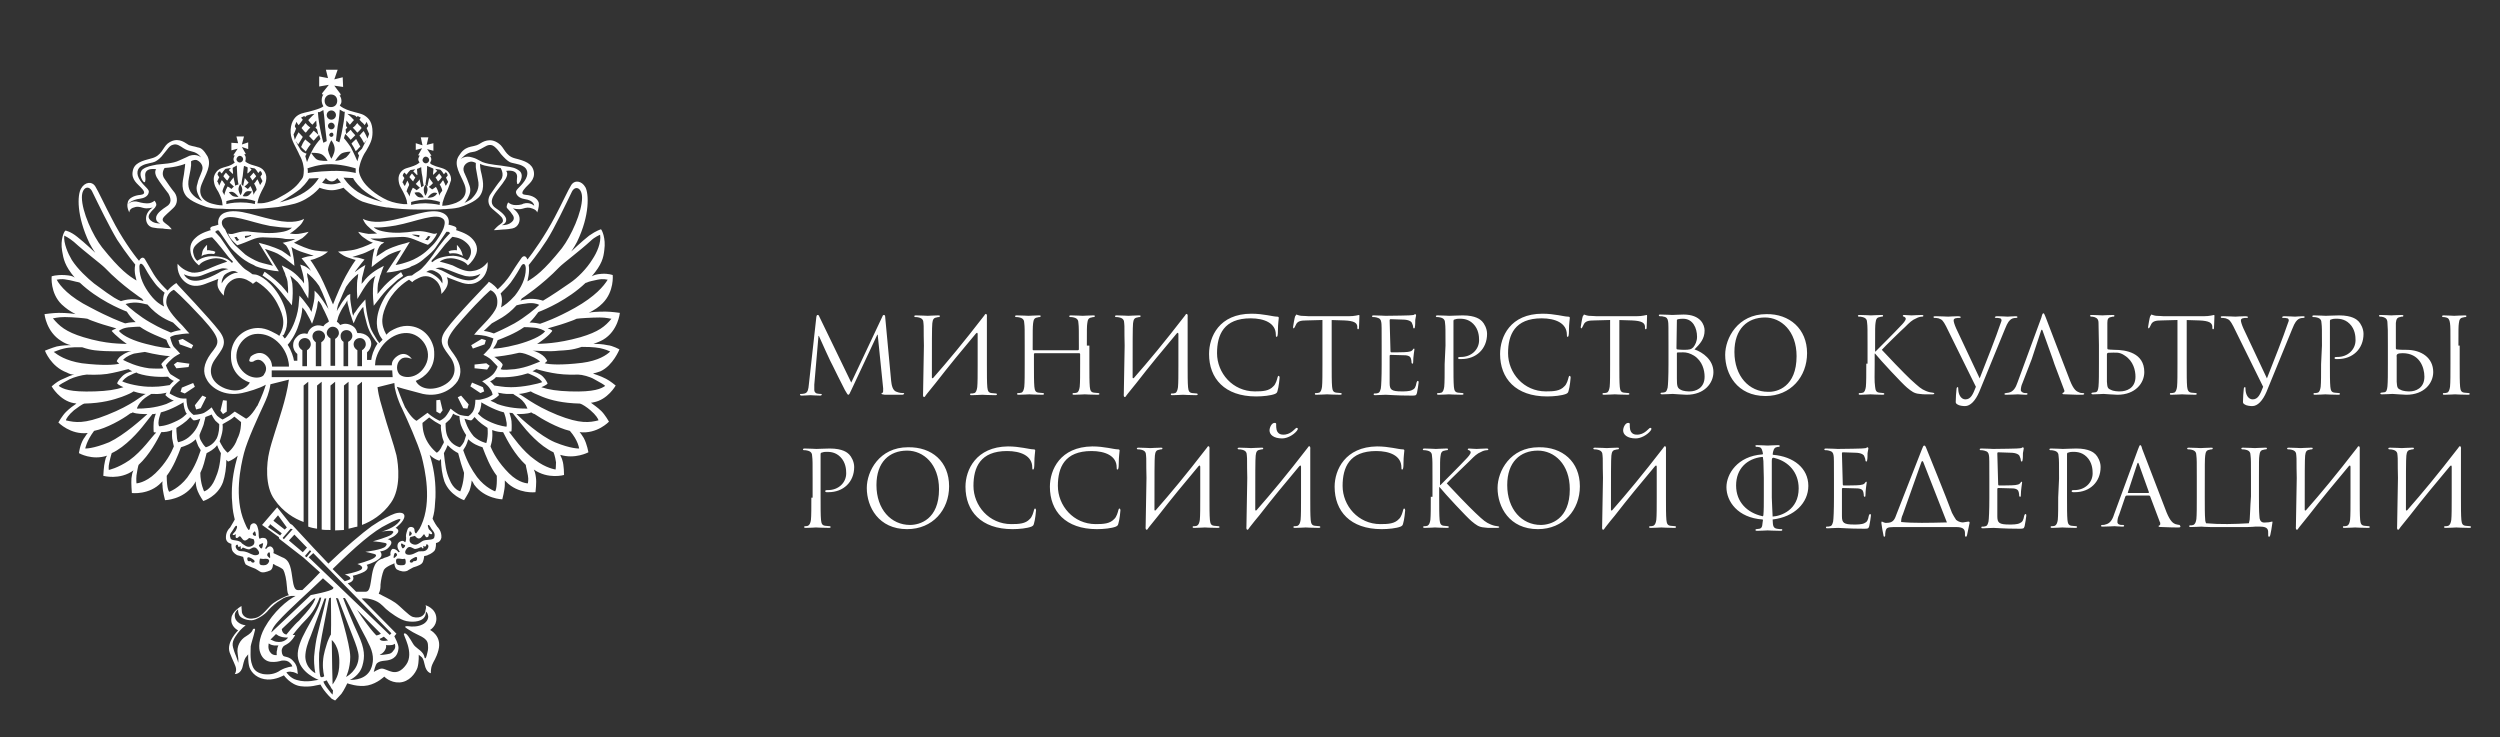 <?xml version="1.0" encoding="UTF-8"?> <!-- Generator: Adobe Illustrator 26.2.1, SVG Export Plug-In . SVG Version: 6.00 Build 0) --> <svg xmlns="http://www.w3.org/2000/svg" xmlns:xlink="http://www.w3.org/1999/xlink" id="Layer_2" x="0px" y="0px" viewBox="0 0 595.3 175.6" style="enable-background:new 0 0 595.3 175.6;" xml:space="preserve"><rect x="0" y="0" width="595.3" height="175.6" fill="#333333" stroke="none"/> <style type="text/css"> .st0{fill:#FFFFFF;} </style> <path class="st0" d="M212.2,90.7c0.1,0.9,0.3,2.3,1.3,2.6c0.7,0.3,1.4,0.3,1.6,0.3c0.1,0,0.2,0,0.2,0.1c0,0.2-0.3,0.3-0.5,0.3h-2.5 c-0.6,0-1.3,0-1.6,0c-0.6-0.1-0.8-0.1-0.8-0.3c0-0.1,0.2-0.2,0.3-0.2c0.1,0,0.1-0.5,0.1-1L209,79.7h-0.1l-6.1,13 c-0.5,1.1-0.6,1.3-0.8,1.3c-0.2,0-0.3-0.3-0.8-1.1c-0.6-1.2-2.8-5.5-2.9-5.8c-0.3-0.4-3-6.4-3.3-7.1h-0.1l-1,11.6c0,0.4,0,0.9,0,1.3 c0,0.4,0.3,0.7,0.6,0.8c0.4,0.1,0.8,0.1,1,0.1c0.1,0,0.2,0.1,0.2,0.1c0,0.2-0.2,0.3-0.4,0.3c-1,0-2.1-0.1-2.3-0.1 c-0.3,0-1.4,0.1-2.1,0.1c-0.3,0-0.4-0.1-0.4-0.3c0-0.1,0.1-0.1,0.3-0.1s0.4,0,0.8-0.1c0.8-0.2,0.9-1.1,1-2.1l1.8-16.2 c0.1-0.3,0.1-0.4,0.3-0.4c0.2,0,0.3,0.1,0.4,0.4l7.6,15.7l7.4-15.7c0.1-0.3,0.2-0.4,0.4-0.4c0.2,0,0.3,0.2,0.3,0.7L212.2,90.7z M219.8,93.8c-0.1,0.8,0.3,1,0.6,0.4l0.3-0.4l2.1-2.6c3.1-4,6.4-8,9.6-11.8c0.3-0.3,0.4-0.1,0.4,0.2v7.2c0,2.4,0,4.4-0.1,5.4 c-0.1,0.7-0.3,1.3-0.7,1.4c-0.3,0.1-0.5,0.1-0.8,0.1c-0.2,0-0.2,0.1-0.2,0.2c0,0.2,0.1,0.2,0.4,0.2c0.8,0,2.3-0.1,2.5-0.1 c0.1,0,1.7,0.1,3.1,0.1c0.3,0,0.4-0.1,0.4-0.2s-0.1-0.2-0.2-0.2c-0.3,0-0.8-0.1-1.1-0.1c-0.8-0.1-0.9-0.6-1-1.4 c-0.1-1.1-0.1-3-0.1-5.4v-4.4v-6.9c0.1-0.8-0.3-1-0.6-0.4c-5.1,6.6-8.6,10.8-12.2,14.9c-0.1,0.1-0.3,0.1-0.3-0.1 c0-8.2,0-12.1,0.1-12.9c0.1-0.9,0.3-1.3,1-1.4c0.3-0.1,0.4-0.1,0.6-0.1c0.1,0,0.2-0.1,0.2-0.2c0-0.2-0.1-0.2-0.4-0.2 c-0.8,0-2.3,0.1-2.5,0.1c-0.2,0-1.7-0.1-2.8-0.1c-0.3,0-0.4,0.1-0.4,0.2c0,0.1,0.1,0.2,0.2,0.2c0.3,0,0.6,0,0.9,0.1 c0.8,0.2,1.1,0.6,1.1,1.4c0.1,0.8,0,1.5,0.1,5.3L219.8,93.8L219.8,93.8z M258.8,82.3c0-3.9,0-4.6,0.1-5.3c0.1-0.9,0.3-1.3,1-1.4 c0.3-0.1,0.4-0.1,0.6-0.1c0.1,0,0.2-0.1,0.2-0.2c0-0.2-0.1-0.2-0.4-0.2c-0.8,0-2.3,0.1-2.5,0.1c-0.1,0-1.7-0.1-2.8-0.1 c-0.3,0-0.4,0.1-0.4,0.2c0,0.1,0.1,0.2,0.2,0.2c0.3,0,0.6,0,0.9,0.1c0.8,0.2,1.1,0.6,1.1,1.4c0.1,0.8,0.1,1.8,0.1,5.7v0.5 c0,0.1-0.1,0.2-0.2,0.2h-10.6c-0.1,0-0.2,0-0.2-0.2v-0.5c0-3.9,0-4.8,0.1-5.7c0.1-0.9,0.3-1.3,1-1.4c0.3-0.1,0.4-0.1,0.6-0.1 c0.1,0,0.2-0.1,0.2-0.2c0-0.2-0.1-0.2-0.4-0.2c-0.8,0-2.3,0.1-2.5,0.1c-0.1,0-1.7-0.1-2.8-0.1c-0.3,0-0.4,0.1-0.4,0.2 c0,0.1,0.1,0.2,0.2,0.2c0.3,0,0.6,0,0.9,0.1c0.8,0.2,1.1,0.6,1.1,1.4c0.1,0.8,0.1,1.5,0.1,5.3v4.4c0,2.4,0,4.4-0.1,5.4 c-0.1,0.7-0.3,1.3-0.7,1.4c-0.3,0.1-0.5,0.1-0.8,0.1c-0.2,0-0.2,0.1-0.2,0.2c0,0.2,0.1,0.2,0.4,0.2c0.8,0,2.3-0.1,2.5-0.1 c0.1,0,1.7,0.1,3.1,0.1c0.3,0,0.4-0.1,0.4-0.2s-0.1-0.2-0.2-0.2c-0.3,0-0.8-0.1-1.1-0.1c-0.8-0.1-0.9-0.6-1-1.4 c-0.1-1.1-0.1-3-0.1-5.4v-2.4c0-0.1,0.1-0.2,0.2-0.2h10.6c0.1,0,0.2,0.1,0.2,0.2v2.4c0,2.4,0,4.4-0.1,5.4c-0.1,0.7-0.3,1.3-0.7,1.4 c-0.3,0.1-0.5,0.1-0.8,0.1c-0.2,0-0.2,0.1-0.2,0.2c0,0.2,0.1,0.2,0.4,0.2c0.8,0,2.3-0.1,2.5-0.1c0.1,0,1.7,0.1,3.1,0.1 c0.3,0,0.4-0.1,0.4-0.2s-0.1-0.2-0.2-0.2c-0.3,0-0.8-0.1-1.1-0.1c-0.8-0.1-0.9-0.6-1-1.4c-0.1-1.1-0.1-3-0.1-5.4v-4.4H258.8z M267.6,93.8c-0.1,0.8,0.3,1,0.6,0.4l0.3-0.4l2.1-2.6c3.1-4,6.4-8,9.6-11.8c0.3-0.3,0.4-0.1,0.4,0.2v7.2c0,2.4,0,4.4-0.1,5.4 c-0.1,0.7-0.3,1.3-0.7,1.4c-0.3,0.1-0.5,0.1-0.8,0.1c-0.2,0-0.2,0.1-0.2,0.2c0,0.2,0.1,0.2,0.4,0.2c0.8,0,2.3-0.1,2.5-0.1 c0.1,0,1.7,0.1,3.1,0.1c0.3,0,0.4-0.1,0.4-0.2s-0.1-0.2-0.2-0.2c-0.3,0-0.8-0.1-1.1-0.1c-0.8-0.1-0.9-0.6-1-1.4 c-0.1-1.1-0.1-3-0.1-5.4v-4.4v-6.9c0.1-0.8-0.3-1-0.6-0.4c-5.1,6.6-8.6,10.8-12.2,14.9c-0.1,0.1-0.3,0.1-0.3-0.1 c0-8.2,0-12.1,0.1-12.9c0.1-0.9,0.3-1.3,1-1.4c0.3-0.1,0.4-0.1,0.6-0.1c0.1,0,0.2-0.1,0.2-0.2c0-0.2-0.1-0.2-0.4-0.2 c-0.8,0-2.3,0.1-2.5,0.1c-0.1,0-1.7-0.1-2.8-0.1c-0.3,0-0.4,0.1-0.4,0.2c0,0.1,0.1,0.2,0.2,0.2c0.3,0,0.6,0,0.9,0.1 c0.8,0.2,1.1,0.6,1.1,1.4c0.1,0.8,0,1.5,0.1,5.3L267.6,93.8L267.6,93.8z M287.9,84.3c0,5.8,3.7,10.1,11.2,10.1 c1.6,0,3.5-0.2,4.5-0.6c0.4-0.2,0.5-0.3,0.6-0.7c0.3-0.9,0.5-3,0.5-3.2c0-0.2-0.1-0.4-0.2-0.4c-0.2,0-0.2,0.1-0.3,0.4 c-0.1,0.4-0.4,1.6-1,2.1c-1,1.1-2.5,1.2-4.4,1.2c-5.3,0-9-4.4-9-9.1c0-4.4,1.6-8.3,8-8.3c3.2,0,6,1.1,6,3.9c0,0.4,0,0.5,0.2,0.5 c0.2,0,0.3-0.4,0.3-1.6c0-1.5,0.2-2.6,0.2-2.9c0-0.2-0.1-0.3-0.4-0.3c-1,0-3.2-0.7-6.1-0.7C290.3,74.7,287.9,80.2,287.9,84.3 M316.9,76.2l3.2,0.1c2.4,0.1,3,0.6,3.1,1.4V78c0,0.4,0.1,0.4,0.2,0.4c0.1,0,0.2-0.1,0.2-0.4s0.1-2,0.1-2.7c0-0.2,0-0.3-0.1-0.3 c-0.2,0-0.9,0.3-2.5,0.3h-9.4c-0.3,0-1.2-0.1-1.9-0.1c-0.7-0.1-1-0.3-1.1-0.3c-0.1,0-0.2,0.4-0.3,0.4c-0.1,0.2-0.5,2.4-0.5,2.6 c0,0.2,0.1,0.3,0.1,0.3c0.1,0,0.2-0.1,0.3-0.3s0.2-0.4,0.4-0.8c0.4-0.6,1-0.8,2.5-0.8l3.7-0.1v10.5c0,2.4,0,4.4-0.1,5.4 c-0.1,0.7-0.3,1.3-0.7,1.4c-0.3,0.1-0.5,0.1-0.8,0.1c-0.2,0-0.2,0.1-0.2,0.2c0,0.2,0.1,0.2,0.4,0.2c0.8,0,2.3-0.1,2.5-0.1 c0.1,0,1.7,0.1,3.1,0.1c0.3,0,0.4-0.1,0.4-0.2c0-0.1-0.1-0.2-0.2-0.2c-0.3,0-0.8-0.1-1.1-0.1c-0.8-0.1-0.9-0.6-1-1.4 c-0.1-1.1-0.1-3-0.1-5.4V76.2H316.9z M330.9,76.3c0-0.2,0.1-0.3,0.2-0.3c0.5,0,2.7,0.1,2.9,0.1c1.5,0,2.1,0.5,2.2,0.8 c0.2,0.4,0.3,0.8,0.3,1c0,0.2,0.1,0.3,0.2,0.3s0.2-0.1,0.2-0.3c0.1-0.3,0.1-1.4,0.1-1.7c0.1-0.7,0.2-1,0.2-1.1 c0-0.1-0.1-0.3-0.2-0.3c-0.1,0-0.2,0.1-0.4,0.2c-0.1,0-0.7,0.1-1.1,0.1c-0.4,0-3,0.1-5.6,0.1c-0.1,0-1.7-0.1-2.8-0.1 c-0.3,0-0.4,0.1-0.4,0.2c0,0.1,0.1,0.2,0.2,0.2c0.3,0,0.6,0,0.9,0.1c0.8,0.2,1,0.5,1.1,1.1c0.1,0.4,0.1,1.5,0.1,5.7v4.4 c0,3.1-0.1,5.1-0.2,5.7c-0.2,0.7-0.3,1-0.7,1.1c-0.3,0.1-0.5,0.1-0.8,0.1c-0.2,0-0.2,0.1-0.2,0.2c0,0.2,0.1,0.2,0.4,0.2 c0.5,0,1.8-0.1,2.5-0.1s2.4,0.2,6.1,0.2c1,0,1.1,0,1.3-0.6c0.1-0.5,0.4-2.2,0.4-2.5c0-0.2,0-0.4-0.2-0.4c-0.1,0-0.2,0.1-0.3,0.4 c-0.2,1.1-0.4,1.5-1.1,1.8c-0.6,0.3-1.8,0.3-2.4,0.3c-2.5,0-2.9-0.4-2.9-2v-6.5c0-0.1,0.1-0.2,0.2-0.2c0.4,0,2.9,0.1,3.6,0.1 c1,0.1,1.2,0.5,1.3,0.9c0.1,0.4,0.1,0.6,0.1,0.8c0,0.1,0.1,0.3,0.2,0.3c0.2,0,0.2-0.2,0.2-0.4c0-1.2,0.3-2.9,0.3-3 c0-0.2-0.1-0.2-0.1-0.2c-0.1,0-0.2,0.1-0.4,0.4c-0.3,0.3-0.6,0.3-1.1,0.4c-0.6,0.1-3.7,0.1-3.9,0.1c-0.1,0-0.2-0.1-0.2-0.3 L330.9,76.3L330.9,76.3z M344,86.7c0,2.4,0,4.4-0.1,5.4c-0.1,0.7-0.3,1.3-0.7,1.4c-0.3,0.1-0.5,0.1-0.8,0.1c-0.2,0-0.2,0.1-0.2,0.2 c0,0.2,0.1,0.2,0.4,0.2c0.8,0,2.3-0.1,2.4-0.1c0.1,0,1.7,0.1,3.1,0.1c0.3,0,0.4-0.1,0.4-0.2s-0.1-0.2-0.2-0.2 c-0.3,0-0.8-0.1-1.1-0.1c-0.8-0.1-0.9-0.6-1-1.4c-0.1-1.1-0.1-3-0.1-5.4V76.5c0-0.3,0.1-0.4,0.2-0.4c0.3-0.1,0.6-0.2,1.1-0.2 c0.6,0,2.1-0.1,3.4,1.2s1.4,3,1.4,3.9c0,2.3-1.9,4-4.3,4c-0.5,0-0.7,0-0.7,0.3c0,0.1,0.2,0.2,0.3,0.2s0.4,0,0.5,0 c3.5,0,6.1-2.4,6.1-6c0-1.3-0.7-2.5-1.2-3c-0.4-0.4-1.5-1.4-4.6-1.4c-1.1,0-2.6,0.1-3.2,0.1c-0.2,0-1.7-0.1-2.8-0.1 c-0.3,0-0.4,0.1-0.4,0.2c0,0.1,0.1,0.2,0.2,0.2c0.3,0,0.6,0,0.9,0.1c0.8,0.2,1.1,0.6,1.1,1.4c0.1,0.8,0.1,1.5,0.1,5.3L344,86.7 L344,86.7z M357.2,84.3c0,5.8,3.7,10.1,11.2,10.1c1.6,0,3.5-0.2,4.5-0.6c0.4-0.2,0.5-0.3,0.6-0.7c0.3-0.9,0.5-3,0.5-3.2 c0-0.2-0.1-0.4-0.2-0.4c-0.2,0-0.2,0.1-0.3,0.4c-0.1,0.4-0.4,1.6-1,2.1c-1,1.1-2.5,1.2-4.4,1.2c-5.3,0-9-4.4-9-9.1 c0-4.4,1.6-8.3,8-8.3c3.2,0,6,1.1,6,3.9c0,0.4,0,0.5,0.2,0.5c0.2,0,0.3-0.4,0.3-1.6c0-1.5,0.2-2.6,0.2-2.9c0-0.2-0.1-0.3-0.4-0.3 c-1,0-3.2-0.7-6.1-0.7C359.6,74.7,357.2,80.2,357.2,84.3 M385.4,76.2l3.2,0.1c2.4,0.1,3,0.6,3.1,1.4V78c0,0.4,0.1,0.4,0.2,0.4 c0.1,0,0.2-0.1,0.2-0.4s0.1-2,0.1-2.7c0-0.2,0-0.3-0.1-0.3c-0.2,0-0.9,0.3-2.5,0.3h-9.4c-0.3,0-1.2-0.1-1.9-0.1 c-0.7-0.1-1-0.3-1.1-0.3c-0.1,0-0.2,0.4-0.3,0.4c-0.1,0.2-0.5,2.4-0.5,2.6c0,0.2,0.1,0.3,0.1,0.3c0.1,0,0.2-0.1,0.3-0.3 c0.1-0.2,0.2-0.4,0.4-0.8c0.4-0.6,1-0.8,2.5-0.8l3.7-0.1v10.5c0,2.4,0,4.4-0.1,5.4c-0.1,0.7-0.3,1.3-0.7,1.4 c-0.3,0.1-0.5,0.1-0.8,0.1c-0.2,0-0.2,0.1-0.2,0.2c0,0.2,0.1,0.2,0.4,0.2c0.8,0,2.3-0.1,2.5-0.1c0.1,0,1.7,0.1,3.1,0.1 c0.3,0,0.4-0.1,0.4-0.2c0-0.1-0.1-0.2-0.2-0.2c-0.3,0-0.8-0.1-1.1-0.1c-0.8-0.1-0.9-0.6-1-1.4c-0.1-1.1-0.1-3-0.1-5.4V76.2H385.4z M408,88.6c0,2.6-2.1,5.4-6.4,5.4c-0.6,0-3.2-0.2-3.3-0.2c-0.1,0-1.7,0.1-2.5,0.1c-0.3,0-0.4-0.1-0.4-0.2s0.1-0.2,0.2-0.2 c0.3,0,0.5,0,0.8-0.1c0.4-0.1,0.5-0.4,0.7-1.1c0.1-0.6,0.2-2.6,0.2-5.7v-4.4c0-4.2,0-5.3-0.1-5.7c-0.1-0.6-0.3-1-1.1-1.1 c-0.2-0.1-0.6-0.1-0.9-0.1c-0.1,0-0.2-0.1-0.2-0.2c0-0.2,0.1-0.2,0.4-0.2c1.1,0,2.7,0.1,2.8,0.1c0.6,0,1.6-0.1,2.7-0.1 c4.1,0,5,2.5,5,3.8c0,2-1.1,3.2-2.4,4.5C405.5,83.9,408,85.7,408,88.6z M399.2,82.9c0,0.2,0.1,0.3,0.2,0.3c0.2,0,0.6,0.1,1.5,0.1 c1.4,0,1.8-0.1,2.3-0.6c0.5-0.6,0.9-1.5,0.9-2.5c0-2.1-1-4.3-3.3-4.3c-0.3,0-0.8,0-1.2,0.1c-0.3,0.1-0.3,0.1-0.3,0.3L399.2,82.9 L399.2,82.9z M405.9,89.7c0-1.5-0.5-3.7-2.5-5c-1-0.6-1.8-0.8-2.6-0.8c-1.5,0-1.5,0-1.5,0.2v6c0,1.8,0.1,2.3,0.9,2.7 c0.7,0.4,1.8,0.4,2.2,0.4C403.7,93.2,405.9,92.5,405.9,89.7z M430.3,84.1c0,5.6-3.9,10.2-9.9,10.2c-6.8,0-9.6-5.3-9.6-9.8 c0-4,3-9.7,9.8-9.7C426.1,74.7,430.3,78.3,430.3,84.1z M427.8,84.8c0-6-3.7-9.2-7.5-9.2c-4.2,0-7.3,2.7-7.3,8.2c0,5.8,3.5,9.5,8,9.5 C423.2,93.4,427.8,92.1,427.8,84.8z M444.4,86.7c0,2.4,0,4.4-0.1,5.4c-0.1,0.7-0.3,1.3-0.7,1.4c-0.3,0.1-0.5,0.1-0.8,0.1 c-0.2,0-0.2,0.1-0.2,0.2c0,0.2,0.1,0.2,0.4,0.2c0.8,0,2.2-0.1,2.4-0.1c0.2,0,1.7,0.1,2.9,0.1c0.3,0,0.4-0.1,0.4-0.2 s-0.1-0.2-0.2-0.2c-0.3,0-0.6-0.1-1-0.1c-0.8-0.1-0.9-0.6-1-1.4c-0.2-1.4-0.1-2.9-0.1-5.4v-2.5h0.1c1.2,1.5,6.5,7.2,7.6,8.1 c1.1,0.9,1.7,1.4,3,1.5c0.5,0.1,1.1,0.1,1.8,0.1h1.2c0.4,0,0.5-0.1,0.5-0.2c0-0.1-0.2-0.2-0.4-0.2c-0.2,0-0.9-0.1-1.6-0.4 c-1.2-0.5-1.6-0.9-3.7-2.8c-1.1-1-6.2-6.3-6.8-7c0.5-0.6,4.8-4.8,5.5-5.4c1.1-1.1,1.7-1.7,2.7-2.1c0.5-0.3,1.1-0.4,1.4-0.4 c0.2,0,0.3-0.1,0.3-0.2c0-0.1-0.1-0.2-0.4-0.2c-0.6,0-2.3,0.1-2.4,0.1c-0.6,0-1.4-0.1-1.8-0.1c-0.2,0-0.3,0.1-0.3,0.2 s0.1,0.2,0.3,0.2c0.2,0.1,0.4,0.3,0.4,0.5c0,0.4-0.6,1.1-1.3,1.8c-0.9,1-5.4,5.5-5.9,6h-0.1v-1.5c0-3.9,0-4.6,0.1-5.3 c0.1-0.9,0.3-1.3,1-1.4c0.3-0.1,0.4-0.1,0.6-0.1c0.1,0,0.2-0.1,0.2-0.2c0-0.2-0.1-0.2-0.4-0.2c-0.8,0-2.2,0.1-2.5,0.1 c-0.2,0-1.6-0.1-2.7-0.1c-0.3,0-0.4,0.1-0.4,0.2c0,0.1,0.1,0.2,0.2,0.2c0.3,0,0.6,0,0.9,0.1c0.8,0.2,1.1,0.6,1.1,1.4 c0.1,0.8,0.1,1.5,0.1,5.3v4.4H444.4z M470.5,92.1c-0.7,1.8-1.2,3-2.5,3c-1,0-1.7-1.1-1.7-2.5c0-0.4,0-0.4-0.2-0.4 c-0.1,0-0.1,0-0.2,0.3c-0.1,0.8-0.2,2.3-0.2,3.2c0,0.3,0.1,0.4,0.4,0.6c0.4,0.3,1.3,0.4,1.8,0.4c1.3,0,2.5-1.3,3.4-3.4l6.1-14.9 c0.7-1.8,1.1-2.1,1.5-2.4c0.4-0.3,1.1-0.3,1.2-0.3c0.2,0,0.3-0.1,0.3-0.2s-0.1-0.2-0.4-0.2c-0.7,0-1.8,0.1-1.9,0.1 c-0.3,0-1.5-0.1-2.5-0.1c-0.4,0-0.5,0.1-0.6,0.2c0,0.1,0.1,0.2,0.3,0.2c0.3,0,0.6,0,1,0.1c0.3,0.1,0.3,0.4,0.3,0.6l-0.4,1.1 c-0.6,1.9-3.4,9.1-4.8,12.6l-5.6-11.9c-0.4-0.9-0.6-1.6-0.6-1.9c0-0.2,0.1-0.4,0.4-0.5c0.3-0.1,0.7-0.1,1-0.1c0.2,0,0.3-0.1,0.3-0.2 s-0.3-0.2-0.7-0.2c-1,0-2.1,0.1-2.3,0.1c-0.3,0-1.8-0.1-2.9-0.1c-0.4,0-0.6,0-0.6,0.2c0,0.1,0.1,0.2,0.2,0.2c0.2,0,0.6,0,1,0.1 c0.9,0.3,1.1,0.6,1.8,1.9L470.5,92.1z M483.8,85.5l2.2-6.7c0.1-0.4,0.3-0.4,0.4,0l2.4,6.7l0.4,1.2l2.3,6.1c0.2,0.4,0,0.6-0.2,0.7 c-0.1,0-0.2,0.1-0.2,0.2c0,0.2,0.3,0.2,0.8,0.2c1.8,0.1,3.5,0.1,3.9,0.1c0.3,0,0.5-0.1,0.5-0.2c0-0.1-0.1-0.2-0.3-0.2 c-0.3,0-0.6,0-1-0.2c-0.5-0.2-1.2-0.5-2.1-2.8c-1.5-3.8-5.4-14.1-5.8-15.1c-0.3-0.8-0.4-0.9-0.5-0.9c-0.2,0-0.3,0.2-0.5,1l-5.7,15.5 c-0.4,1.2-1,2.2-2.1,2.4c-0.2,0-0.5,0.1-0.7,0.1c-0.1,0-0.3,0.1-0.3,0.2c0,0.2,0.2,0.2,0.4,0.2c1.1,0,2.5-0.1,2.8-0.1 c0.3,0,1.3,0.1,1.9,0.1c0.3,0,0.4-0.1,0.4-0.2c0-0.1-0.1-0.2-0.3-0.2h-0.3c-0.4,0-1-0.3-1-0.7c0-0.4,0.1-1.1,0.4-1.7L483.8,85.5z M510.6,88.6c0,2.6-2.1,5.4-6.4,5.4c-0.6,0-3.2-0.2-3.3-0.2c-0.1,0-1.7,0.1-2.5,0.1c-0.3,0-0.4-0.1-0.4-0.2s0.1-0.2,0.2-0.2 c0.3,0,0.5-0.1,0.8-0.1c0.5-0.1,0.6-0.6,0.7-1.4c0.1-1.1,0.1-3,0.1-5.4v-4.4l-0.1-5.3c0-0.9-0.4-1.2-1-1.4c-0.3-0.1-0.6-0.1-0.8-0.1 c-0.1,0-0.2-0.1-0.2-0.2c0-0.2,0.1-0.2,0.4-0.2c0.8,0,2.4,0.1,2.5,0.1c0.1,0,1.7-0.1,2.5-0.1c0.3,0,0.4,0.1,0.4,0.2 s-0.1,0.2-0.2,0.2c-0.2,0-0.4,0-0.6,0.1c-0.7,0.1-0.9,0.5-0.9,1.4v6c0,0.2,0.1,0.3,0.2,0.3c0.2,0,0.6,0.1,1.5,0.1 C506.2,83.3,510.6,84,510.6,88.6z M508.5,89.7c0-1.5-0.5-3.7-2.5-5c-1.4-1-2.3-0.7-3.9-0.7c-0.3,0-0.4,0.2-0.4,0.4v1.2 c0,1.9,0,5,0,5.3c0.1,1.2,0.1,1.6,0.9,1.9c0.7,0.4,1.8,0.4,2.2,0.4C506.3,93.2,508.5,92.5,508.5,89.7z M520.5,76.2l3.2,0.1 c2.4,0.1,3,0.6,3.1,1.4V78c0,0.4,0.1,0.4,0.2,0.4c0.1,0,0.2-0.1,0.2-0.4s0.1-2,0.1-2.7c0-0.2,0-0.3-0.1-0.3c-0.2,0-0.9,0.3-2.5,0.3 h-9.4c-0.3,0-1.2-0.1-1.9-0.1c-0.7-0.1-1-0.3-1.1-0.3c-0.1,0-0.2,0.4-0.3,0.4c-0.1,0.2-0.5,2.4-0.5,2.6c0,0.2,0.1,0.3,0.1,0.3 c0.1,0,0.2-0.1,0.3-0.3c0.1-0.2,0.2-0.4,0.4-0.8c0.4-0.6,1-0.8,2.5-0.8l3.7-0.1v10.5c0,2.4,0,4.4-0.1,5.4c-0.1,0.7-0.3,1.3-0.7,1.4 c-0.3,0.1-0.5,0.1-0.8,0.1c-0.2,0-0.2,0.1-0.2,0.2c0,0.2,0.1,0.2,0.4,0.2c0.8,0,2.3-0.1,2.5-0.1c0.1,0,1.7,0.1,3.1,0.1 c0.3,0,0.4-0.1,0.4-0.2c0-0.1-0.1-0.2-0.2-0.2c-0.3,0-0.8-0.1-1.1-0.1c-0.7-0.1-0.9-0.6-1-1.4c-0.1-1.1-0.1-3-0.1-5.4V76.2H520.5z M538.9,92.1c-0.7,1.8-1.2,3-2.5,3c-1,0-1.7-1.1-1.7-2.5c0-0.4,0-0.4-0.2-0.4c-0.1,0-0.1,0-0.2,0.3c-0.1,0.8-0.2,2.3-0.2,3.2 c0,0.3,0.1,0.4,0.4,0.6c0.4,0.3,1.3,0.4,1.8,0.4c1.3,0,2.5-1.3,3.4-3.4l6.1-14.9c0.7-1.8,1.1-2.1,1.5-2.4c0.4-0.3,1.1-0.3,1.2-0.3 s0.3-0.1,0.3-0.2s-0.1-0.2-0.4-0.2c-0.7,0-1.8,0.1-1.9,0.1c-0.3,0-1.5-0.1-2.5-0.1c-0.4,0-0.5,0.1-0.6,0.2c0,0.1,0.1,0.2,0.3,0.2 c0.3,0,0.6,0,1,0.1c0.3,0.1,0.3,0.4,0.3,0.6l-0.4,1.1c-0.6,1.9-3.4,9.1-4.8,12.6l-5.6-11.9c-0.4-0.9-0.6-1.6-0.6-1.9 c0-0.2,0.1-0.4,0.4-0.5c0.3-0.1,0.7-0.1,1-0.1c0.2,0,0.3-0.1,0.3-0.2s-0.3-0.2-0.7-0.2c-1,0-2.1,0.1-2.3,0.1c-0.3,0-1.8-0.1-2.9-0.1 c-0.4,0-0.6,0-0.6,0.2c0,0.1,0.1,0.2,0.2,0.2c0.2,0,0.6,0,1,0.1c0.9,0.3,1.1,0.6,1.8,1.9L538.9,92.1z M552.7,86.7 c0,2.4,0,4.4-0.1,5.4c-0.1,0.7-0.3,1.3-0.7,1.4c-0.3,0.1-0.5,0.1-0.8,0.1c-0.2,0-0.2,0.1-0.2,0.2c0,0.2,0.1,0.2,0.4,0.2 c0.8,0,2.3-0.1,2.4-0.1s1.7,0.1,3.1,0.1c0.3,0,0.4-0.1,0.4-0.2s-0.1-0.2-0.2-0.2c-0.3,0-0.8-0.1-1.1-0.1c-0.8-0.1-0.9-0.6-1-1.4 c-0.1-1.1-0.1-3-0.1-5.4V76.5c0-0.3,0.1-0.4,0.2-0.4c0.3-0.1,0.6-0.2,1.1-0.2c0.6,0,2.1-0.1,3.4,1.2s1.4,3,1.4,3.9 c0,2.3-1.9,4-4.3,4c-0.5,0-0.7,0-0.7,0.3c0,0.1,0.2,0.2,0.3,0.2c0.1,0,0.4,0,0.5,0c3.5,0,6.1-2.4,6.1-6c0-1.3-0.7-2.5-1.2-3 c-0.4-0.4-1.5-1.4-4.6-1.4c-1.1,0-2.6,0.1-3.2,0.1c-0.2,0-1.7-0.1-2.8-0.1c-0.3,0-0.4,0.1-0.4,0.2c0,0.1,0.1,0.2,0.2,0.2 c0.3,0,0.6,0,0.9,0.1c0.8,0.2,1.1,0.6,1.1,1.4c0.1,0.8,0.1,1.5,0.1,5.3L552.7,86.7L552.7,86.7z M579.4,88.6c0,2.6-2.1,5.4-6.4,5.4 c-0.6,0-3.2-0.2-3.3-0.2c-0.1,0-1.7,0.1-2.5,0.1c-0.3,0-0.4-0.1-0.4-0.2s0.1-0.2,0.2-0.2c0.3,0,0.5-0.1,0.8-0.1 c0.5-0.1,0.6-0.6,0.7-1.4c0.1-1.1,0.1-3,0.1-5.4v-4.4c0-3.9,0-3.9-0.1-5.3c0-0.9-0.4-1.2-1-1.4c-0.3-0.1-0.6-0.1-0.8-0.1 c-0.1,0-0.2-0.1-0.2-0.2c0-0.2,0.1-0.2,0.4-0.2c0.8,0,2.4,0.1,2.5,0.1c0.1,0,1.7-0.1,2.5-0.1c0.3,0,0.4,0.1,0.4,0.2 s-0.1,0.2-0.2,0.2c-0.2,0-0.4,0-0.6,0.1c-0.7,0.1-0.9,0.5-1,1.4v6c0,0.2,0.1,0.3,0.2,0.3c0.2,0,0.6,0.1,1.5,0.1h0.8 C576.6,83.3,579.4,85.2,579.4,88.6z M577.3,89.7c0-2.3-1.2-5.6-5.2-5.6c-1.3,0-1.5,0.3-1.4,0.9v0.6c0,1.9,0,5,0,5.3 c0.1,1.2,0.1,1.6,0.9,1.9c0.7,0.4,1.8,0.4,2.2,0.4C575.1,93.2,577.3,92.5,577.3,89.7z M585.4,82.3c0-3.9,0-4.6,0.1-5.3 c0.1-0.9,0.3-1.3,1-1.4c0.3-0.1,0.4-0.1,0.6-0.1c0.1,0,0.2-0.1,0.2-0.2c0-0.2-0.1-0.2-0.4-0.2c-0.8,0-2.3,0.1-2.5,0.1 c-0.1,0-1.7-0.1-2.5-0.1c-0.3,0-0.4,0.1-0.4,0.2c0,0.1,0.1,0.2,0.2,0.2c0.2,0,0.5,0,0.8,0.1c0.5,0.1,0.8,0.5,0.9,1.4 c0.1,0.8,0.1,1.5,0.1,5.3v4.4c0,2.4,0,4.4-0.1,5.4c-0.1,0.7-0.3,1.3-0.7,1.4c-0.3,0.1-0.5,0.1-0.8,0.1c-0.2,0-0.2,0.1-0.2,0.2 c0,0.2,0.1,0.2,0.4,0.2c0.8,0,2.3-0.1,2.5-0.1c0.1,0,1.7,0.1,3.1,0.1c0.3,0,0.4-0.1,0.4-0.2s-0.1-0.2-0.2-0.2 c-0.3,0-0.8-0.1-1.1-0.1c-0.8-0.1-0.9-0.6-1-1.4c-0.1-1.1-0.1-3-0.1-5.4v-4.4H585.4z M193.2,118.4c0,2.4,0,4.4-0.1,5.4 c-0.1,0.7-0.3,1.2-0.7,1.4c-0.3,0.1-0.5,0.1-0.7,0.1s-0.2,0.1-0.2,0.2c0,0.2,0.1,0.2,0.4,0.2c0.8,0,2.3-0.1,2.4-0.1s1.7,0.1,3.1,0.1 c0.3,0,0.4-0.1,0.4-0.2c0-0.1-0.1-0.2-0.2-0.2c-0.3,0-0.8-0.1-1.1-0.1c-0.8-0.1-0.9-0.6-1-1.4c-0.1-1.1-0.1-3-0.1-5.4v-10.2 c0-0.3,0.1-0.4,0.2-0.4c0.3-0.1,0.6-0.2,1.1-0.2c0.6,0,2.1-0.1,3.4,1.2s1.4,3,1.4,3.9c0,2.3-1.9,4-4.3,4c-0.5,0-0.7,0-0.7,0.3 c0,0.1,0.2,0.2,0.3,0.2s0.4,0,0.5,0c3.5,0,6.1-2.4,6.1-6c0-1.3-0.7-2.5-1.2-3c-0.4-0.4-1.5-1.4-4.6-1.4c-1.1,0-2.6,0.1-3.2,0.1 c-0.2,0-1.7-0.1-2.8-0.1c-0.3,0-0.4,0.1-0.4,0.2c0,0.1,0.1,0.2,0.2,0.2c0.3,0,0.6,0,0.9,0.1c0.8,0.2,1.1,0.6,1.1,1.4 c0.1,0.8,0.1,1.5,0.1,5.3v4.5H193.2z M226,115.8c0,5.6-3.9,10.2-10,10.2c-6.8,0-9.6-5.3-9.6-9.8c0-4,3-9.7,9.8-9.7 C221.9,106.4,226,109.9,226,115.8z M223.6,116.5c0-6-3.7-9.2-7.6-9.2c-4.2,0-7.3,2.7-7.3,8.2c0,5.8,3.5,9.5,8,9.5 C219,125,223.6,123.7,223.6,116.5z M229.9,115.9c0,5.8,3.7,10.1,11.2,10.1c1.6,0,3.5-0.2,4.5-0.6c0.4-0.2,0.5-0.3,0.6-0.7 c0.3-0.9,0.5-3,0.5-3.2c0-0.2-0.1-0.4-0.2-0.4c-0.2,0-0.2,0.1-0.3,0.4c-0.1,0.4-0.4,1.6-1,2.1c-1,1.1-2.5,1.2-4.4,1.2 c-5.3,0-9-4.4-9-9.1c0-4.4,1.6-8.3,8-8.3c3.2,0,6,1.1,6,3.9c0,0.4,0,0.5,0.2,0.5c0.2,0,0.3-0.4,0.3-1.6c0-1.5,0.2-2.6,0.2-2.9 c0-0.2-0.1-0.3-0.4-0.3c-1,0-3.2-0.7-6.1-0.7C232.4,106.4,229.9,111.9,229.9,115.9 M250,115.9c0,5.8,3.7,10.1,11.2,10.1 c1.6,0,3.5-0.2,4.5-0.6c0.4-0.2,0.5-0.3,0.6-0.7c0.3-0.9,0.5-3,0.5-3.2c0-0.2-0.1-0.4-0.2-0.4c-0.2,0-0.2,0.1-0.3,0.4 c-0.1,0.4-0.4,1.6-1,2.1c-1,1.1-2.5,1.2-4.4,1.2c-5.3,0-9-4.4-9-9.1c0-4.4,1.6-8.3,8-8.3c3.2,0,6,1.1,6,3.9c0,0.4,0,0.5,0.2,0.5 s0.3-0.4,0.3-1.6c0-1.5,0.2-2.6,0.2-2.9c0-0.2-0.1-0.3-0.4-0.3c-1,0-3.2-0.7-6.1-0.7C252.4,106.4,250,111.9,250,115.9 M272.8,125.4 c-0.1,0.8,0.3,1,0.6,0.4l0.3-0.4l2.1-2.6c3.1-4,6.4-8,9.6-11.8c0.3-0.3,0.4-0.1,0.4,0.2v7.2c0,2.4,0,4.4-0.1,5.4 c-0.1,0.7-0.3,1.2-0.7,1.4c-0.3,0.1-0.5,0.1-0.8,0.1c-0.2,0-0.2,0.1-0.2,0.2c0,0.2,0.1,0.2,0.4,0.2c0.8,0,2.3-0.1,2.5-0.1 c0.1,0,1.7,0.1,3.1,0.1c0.3,0,0.4-0.1,0.4-0.2s-0.1-0.2-0.2-0.2c-0.3,0-0.8-0.1-1.1-0.1c-0.8-0.1-0.9-0.6-1-1.4 c-0.1-1.1-0.1-3-0.1-5.4v-4.4V107c0.1-0.8-0.3-1-0.6-0.4c-5.1,6.6-8.6,10.8-12.2,14.9c-0.1,0.1-0.3,0.1-0.3-0.1 c0-8.2,0-12.1,0.1-12.9c0.1-0.9,0.3-1.3,1-1.4c0.3-0.1,0.4-0.1,0.6-0.1c0.1,0,0.2-0.1,0.2-0.2c0-0.2-0.1-0.2-0.4-0.2 c-0.8,0-2.3,0.1-2.5,0.1c-0.1,0-1.7-0.1-2.8-0.1c-0.3,0-0.4,0.1-0.4,0.2s0.1,0.2,0.2,0.2c0.3,0,0.6,0,0.9,0.1 c0.8,0.2,1.1,0.6,1.1,1.4c0.1,0.8,0,1.5,0.1,5.3L272.8,125.4L272.8,125.4z M296.8,125.4c-0.1,0.8,0.3,1,0.6,0.4l0.3-0.4 c0.8-1,1.4-1.8,2.1-2.6c3.1-4,6.4-8,9.6-11.8c0.3-0.3,0.4-0.1,0.4,0.2v7.2c0,2.4,0,4.4-0.1,5.4c-0.1,0.7-0.3,1.2-0.7,1.4 c-0.3,0.1-0.5,0.1-0.8,0.1c-0.2,0-0.2,0.1-0.2,0.2c0,0.2,0.1,0.2,0.4,0.2c0.8,0,2.3-0.1,2.5-0.1c0.2,0,1.7,0.1,3.1,0.1 c0.3,0,0.4-0.1,0.4-0.2s-0.1-0.2-0.2-0.2c-0.3,0-0.8-0.1-1.1-0.1c-0.8-0.1-0.9-0.6-1-1.4c-0.1-1.1-0.1-3-0.1-5.4v-4.4V107 c0.1-0.8-0.3-1-0.6-0.4c-5.1,6.6-8.6,10.8-12.2,14.9c-0.1,0.1-0.3,0.1-0.3-0.1c0-8.2,0-12.1,0.1-12.9c0.1-0.9,0.3-1.3,1-1.4 c0.3-0.1,0.4-0.1,0.6-0.1c0.1,0,0.2-0.1,0.2-0.2c0-0.2-0.1-0.2-0.4-0.2c-0.8,0-2.3,0.1-2.5,0.1c-0.1,0-1.7-0.1-2.8-0.1 c-0.3,0-0.4,0.1-0.4,0.2s0.1,0.2,0.2,0.2c0.3,0,0.6,0,0.9,0.1c0.8,0.2,1.1,0.6,1.1,1.4c0.1,0.8,0,1.5,0.1,5.3L296.8,125.4 L296.8,125.4z M317.8,115.9c0,5.8,3.7,10.1,11.2,10.1c1.6,0,3.5-0.2,4.5-0.6c0.4-0.2,0.5-0.3,0.6-0.7c0.3-0.9,0.5-3,0.5-3.2 c0-0.2-0.1-0.4-0.2-0.4c-0.2,0-0.2,0.1-0.3,0.4c-0.1,0.4-0.4,1.6-1,2.1c-1,1.1-2.5,1.2-4.4,1.2c-5.3,0-9-4.4-9-9.1 c0-4.4,1.6-8.3,8-8.3c3.2,0,6,1.1,6,3.9c0,0.4,0,0.5,0.2,0.5s0.3-0.4,0.3-1.6c0-1.5,0.2-2.6,0.2-2.9c0-0.2-0.1-0.3-0.4-0.3 c-1,0-3.2-0.7-6.1-0.7C320.3,106.4,317.8,111.9,317.8,115.9 M340.7,118.4c0,2.4,0,4.4-0.1,5.4c-0.1,0.7-0.3,1.2-0.7,1.4 c-0.3,0.1-0.5,0.1-0.8,0.1c-0.2,0-0.2,0.1-0.2,0.2c0,0.2,0.1,0.2,0.4,0.2c0.8,0,2.2-0.1,2.4-0.1s1.7,0.1,2.9,0.1 c0.3,0,0.4-0.1,0.4-0.2c0-0.1-0.1-0.2-0.2-0.2c-0.3,0-0.6-0.1-1-0.1c-0.8-0.1-0.9-0.6-1-1.4c-0.1-1.1-0.1-3-0.1-5.4V116h0.1 c1.2,1.5,6.5,7.2,7.6,8.1c1.1,0.9,1.7,1.4,3,1.5c0.5,0.1,1.1,0.1,1.8,0.1h1.3c0.4,0,0.5-0.1,0.5-0.2c0-0.1-0.2-0.2-0.4-0.2 c-0.2,0-0.9-0.1-1.6-0.4c-1.2-0.5-1.7-0.9-3.7-2.8c-1.1-1-6.2-6.3-6.8-7c0.5-0.6,4.9-4.8,5.5-5.4c1.1-1.1,1.7-1.7,2.7-2.1 c0.5-0.3,1.1-0.4,1.4-0.4c0.2,0,0.3-0.1,0.3-0.2c0-0.1-0.1-0.2-0.4-0.2c-0.6,0-2.3,0.1-2.4,0.1c-0.6,0-1.4-0.1-1.8-0.1 c-0.2,0-0.3,0.1-0.3,0.2c0,0.1,0.1,0.2,0.3,0.2c0.2,0.1,0.4,0.3,0.4,0.5c0,0.4-0.6,1.1-1.3,1.8c-0.9,1-5.4,5.5-5.9,6h-0.1v-1.5 c0-3.9,0-4.6,0.1-5.3c0.1-0.9,0.3-1.3,1-1.4c0.3-0.1,0.4-0.1,0.6-0.1c0.1,0,0.2-0.1,0.2-0.2c0-0.2-0.1-0.2-0.4-0.2 c-0.8,0-2.2,0.1-2.5,0.1c-0.2,0-1.6-0.1-2.7-0.1c-0.3,0-0.4,0.1-0.4,0.2c0,0.1,0.1,0.2,0.2,0.2c0.3,0,0.6,0,0.9,0.1 c0.8,0.2,1.1,0.6,1.1,1.4c0.1,0.8,0.1,1.5,0.1,5.3v4.3H340.7z M376.2,115.8c0,5.6-3.9,10.2-10,10.2c-6.8,0-9.6-5.3-9.6-9.8 c0-4,3-9.7,9.8-9.7C372,106.4,376.2,109.9,376.2,115.8z M373.8,116.5c0-6-3.7-9.2-7.6-9.2c-4.2,0-7.3,2.7-7.3,8.2 c0,5.8,3.5,9.5,8,9.5C369.2,125,373.8,123.7,373.8,116.5z M381.5,125.4c-0.1,0.8,0.3,1,0.6,0.4l0.3-0.4c0.8-1,1.4-1.8,2.1-2.6 c3.1-4,6.4-8,9.6-11.8c0.3-0.3,0.4-0.1,0.4,0.2v7.2c0,2.4,0,4.4-0.1,5.4c-0.1,0.7-0.3,1.2-0.7,1.4c-0.3,0.1-0.5,0.1-0.8,0.1 c-0.2,0-0.2,0.1-0.2,0.2c0,0.2,0.1,0.2,0.4,0.2c0.8,0,2.3-0.1,2.5-0.1c0.1,0,1.7,0.1,3.1,0.1c0.3,0,0.4-0.1,0.4-0.2 s-0.1-0.2-0.2-0.2c-0.3,0-0.8-0.1-1.1-0.1c-0.8-0.1-0.9-0.6-1-1.4c-0.1-1.1-0.1-3-0.1-5.4v-4.4V107c0.1-0.8-0.3-1-0.6-0.4 c-5.1,6.6-8.6,10.8-12.2,14.9c-0.1,0.1-0.3,0.1-0.3-0.1c0-8.2,0-12.1,0.1-12.9c0.1-0.9,0.3-1.3,1-1.4c0.3-0.1,0.4-0.1,0.6-0.1 c0.1,0,0.2-0.1,0.2-0.2c0-0.2-0.1-0.2-0.4-0.2c-0.8,0-2.3,0.1-2.5,0.1c-0.1,0-1.7-0.1-2.8-0.1c-0.3,0-0.4,0.1-0.4,0.2 s0.1,0.2,0.2,0.2c0.3,0,0.6,0,0.9,0.1c0.8,0.2,1.1,0.6,1.1,1.4c0.1,0.8,0,1.5,0.1,5.3L381.5,125.4L381.5,125.4z M422.1,123.7 L422.1,123.7c0.1,1-0.1,2,1,2.2c0.4,0.1,0.9,0.1,1.1,0.1c0.2,0,0.2,0.1,0.2,0.2s-0.1,0.2-0.4,0.2c-1.4,0-3-0.1-3.1-0.1 c-0.1,0-1.7,0.1-2.5,0.1c-0.3,0-0.4-0.1-0.4-0.2s0.1-0.2,0.2-0.2c0.3,0,0.5-0.1,0.8-0.1c0.8-0.2,0.6-1.2,0.8-2.1l-0.1-0.1 c-5.9-0.4-8.6-4.3-8.6-7.7c0-3.1,2.6-7.4,8.6-7.8l0.1-0.1c-0.1-0.7-0.3-1.5-0.8-1.6c-0.3-0.1-0.6-0.1-0.8-0.1 c-0.1,0-0.2-0.1-0.2-0.2c0-0.2,0.1-0.2,0.4-0.2c0.8,0,2.4,0.1,2.5,0.1c0.2,0,1.7-0.1,2.5-0.1c0.3,0,0.4,0.1,0.4,0.2 c0,0.1-0.1,0.2-0.2,0.2c-0.2,0-0.4,0-0.6,0.1c-0.6,0.1-0.8,0.9-0.9,1.7l0.1,0.1c4.9,0.4,8.4,3.2,8.4,7.4 C430.6,119.7,427.3,123.1,422.1,123.7z M419.9,109.8l-0.1-0.8c0-0.2-0.1-0.2-0.2-0.2c-3.6,0.4-6.2,2.8-6.2,6.8c0,4,2.7,6.5,6.2,7.3 c0.1,0.1,0.3,0,0.3-0.3c0.1-1.1,0.1-2.5,0.1-4.4v-4.4L419.9,109.8L419.9,109.8z M422.1,123c1.9-0.1,6.2-1.5,6.2-6.7 c0-3.9-2.5-6.4-5.6-7.2c-0.2-0.1-0.4-0.1-0.5-0.1c-0.2,0.1-0.3,0.1-0.3,0.8v0.4v3.9v4.4C422,120.2,422,121.8,422.1,123 C422.1,123,422.1,123,422.1,123z M438.6,108c0-0.2,0.1-0.3,0.2-0.3c0.5,0,2.7,0.1,2.9,0.1c1.5,0,2.1,0.5,2.2,0.8 c0.2,0.4,0.3,0.8,0.3,1s0.1,0.3,0.2,0.3c0.1,0,0.2-0.1,0.2-0.3c0.1-0.3,0.1-1.4,0.1-1.7c0.1-0.7,0.2-1,0.2-1.1 c0-0.1-0.1-0.3-0.2-0.3s-0.2,0.1-0.4,0.2c-0.1,0-0.7,0.1-1.1,0.1c-0.4,0-3,0.1-5.6,0.1c-0.1,0-1.7-0.1-2.8-0.1 c-0.3,0-0.4,0.1-0.4,0.2s0.1,0.2,0.2,0.2c0.3,0,0.6,0,0.9,0.1c0.8,0.2,1,0.5,1.1,1.1c0.1,0.4,0.1,1.5,0.1,5.7v4.4 c0,3.1-0.1,5.1-0.2,5.7c-0.2,0.7-0.3,1-0.7,1.1c-0.3,0.1-0.5,0.1-0.8,0.1c-0.2,0-0.2,0.1-0.2,0.2c0,0.2,0.1,0.2,0.4,0.2 c0.5,0,1.8-0.1,2.5-0.1c0.7,0,2.4,0.2,6.1,0.2c1,0,1.1,0,1.3-0.6c0.1-0.5,0.4-2.2,0.4-2.5c0-0.2,0-0.4-0.2-0.4 c-0.1,0-0.2,0.1-0.3,0.4c-0.2,1.1-0.4,1.5-1.1,1.8c-0.6,0.3-1.8,0.3-2.4,0.3c-2.5,0-2.9-0.4-2.9-2v-6.5c0-0.1,0.1-0.2,0.2-0.2 c0.4,0,2.9,0.1,3.6,0.1c1,0.1,1.2,0.5,1.3,0.9c0.1,0.4,0.1,0.6,0.1,0.8c0,0.1,0.1,0.3,0.2,0.3c0.2,0,0.2-0.2,0.2-0.4 c0-1.2,0.3-2.9,0.3-3c0-0.2-0.1-0.2-0.1-0.2c-0.1,0-0.2,0.1-0.4,0.4c-0.3,0.3-0.6,0.3-1.1,0.4c-0.6,0.1-3.7,0.1-3.9,0.1 c-0.1,0-0.2-0.1-0.2-0.3L438.6,108L438.6,108z M469,124.5c-0.2,0.8-0.5,2.6-0.6,2.9c-0.1,0.3-0.1,0.4-0.3,0.4 c-0.1,0-0.2-0.1-0.2-0.4v-0.3c0-0.8-0.1-1.6-2.1-1.6h-3.8h-6.7h-4.3c-1.7,0-1.8,0.3-2,0.9c-0.1,0.4-0.1,0.9-0.1,1.1 c0,0.2-0.1,0.3-0.2,0.3c-0.1,0-0.2-0.1-0.2-0.3c-0.1-0.3-0.5-2.7-0.5-2.9c0-0.2,0-0.4,0.1-0.4c0.2,0,0.6,0.4,1.2,0.3 c1.3,0,1.8-0.6,2.2-1.8l6.1-15.6c0.3-0.8,0.4-1,0.6-1c0.2,0,0.3,0.1,0.6,0.9c0.4,1,4.6,11.3,6,15.1c0.3,0.6,0.6,1.1,1,1.7 c0.6,0.5,1.3,0.6,1.6,0.6c0.8-0.1,1.2-0.2,1.3-0.2C469,124.2,469,124.4,469,124.5z M463.6,124.4 C463.6,124.4,463.6,124.4,463.6,124.4l-5.6-14.3c-0.1-0.4-0.4-0.4-0.5,0l-4.4,12.4c-0.3,0.6-0.4,1.2-0.4,1.7v0.1 C455.6,124.6,459.3,124.5,463.6,124.4z M475.6,108c0-0.2,0.1-0.3,0.2-0.3c0.5,0,2.7,0.1,2.9,0.1c1.5,0,2.1,0.5,2.2,0.8 c0.2,0.4,0.3,0.8,0.3,1s0.1,0.3,0.2,0.3c0.1,0,0.2-0.1,0.2-0.3c0.1-0.3,0.1-1.4,0.1-1.7c0.1-0.7,0.2-1,0.2-1.1 c0-0.1-0.1-0.3-0.2-0.3c-0.1,0-0.2,0.1-0.4,0.2c-0.1,0-0.7,0.1-1.1,0.1c-0.4,0-3,0.1-5.6,0.1c-0.1,0-1.7-0.1-2.8-0.1 c-0.3,0-0.4,0.1-0.4,0.2s0.1,0.2,0.2,0.2c0.3,0,0.6,0,0.9,0.1c0.8,0.2,1,0.5,1.1,1.1c0.1,0.4,0.1,1.5,0.1,5.7v4.4 c0,3.1-0.1,5.1-0.2,5.7c-0.2,0.7-0.3,1-0.7,1.1c-0.3,0.1-0.5,0.1-0.8,0.1c-0.2,0-0.2,0.1-0.2,0.2c0,0.2,0.1,0.2,0.4,0.2 c0.5,0,1.8-0.1,2.5-0.1c0.7,0,2.4,0.2,6.1,0.2c1,0,1.1,0,1.3-0.6c0.1-0.5,0.4-2.2,0.4-2.5c0-0.2,0-0.4-0.2-0.4 c-0.1,0-0.2,0.1-0.3,0.4c-0.2,1.1-0.4,1.5-1.1,1.8c-0.6,0.3-1.8,0.3-2.4,0.3c-2.5,0-2.9-0.4-2.9-2v-6.5c0-0.1,0.1-0.2,0.2-0.2 c0.4,0,2.9,0.1,3.6,0.1c1,0.1,1.2,0.5,1.3,0.9c0.1,0.4,0.1,0.6,0.1,0.8c0,0.1,0.1,0.3,0.2,0.3c0.2,0,0.2-0.2,0.2-0.4 c0-1.2,0.3-2.9,0.3-3c0-0.2-0.1-0.2-0.1-0.2c-0.1,0-0.2,0.1-0.4,0.4c-0.3,0.3-0.6,0.3-1.1,0.4c-0.6,0.1-3.7,0.1-3.9,0.1 c-0.1,0-0.2-0.1-0.2-0.3L475.6,108L475.6,108z M490.1,118.4c0,2.4,0,4.4-0.1,5.4c-0.1,0.7-0.3,1.2-0.7,1.4c-0.3,0.1-0.5,0.1-0.8,0.1 c-0.2,0-0.2,0.1-0.2,0.2c0,0.2,0.1,0.2,0.4,0.2c0.8,0,2.3-0.1,2.4-0.1s1.7,0.1,3.1,0.1c0.3,0,0.4-0.1,0.4-0.2c0-0.1-0.1-0.2-0.2-0.2 c-0.3,0-0.8-0.1-1.1-0.1c-0.8-0.1-0.9-0.6-1-1.4c-0.1-1.1-0.1-3-0.1-5.4v-10.2c0-0.3,0.1-0.4,0.2-0.4c0.3-0.1,0.6-0.2,1.1-0.2 c0.6,0,2.1-0.1,3.4,1.2c1.3,1.3,1.4,3,1.4,3.9c0,2.3-1.9,4-4.3,4c-0.5,0-0.7,0-0.7,0.3c0,0.1,0.2,0.2,0.3,0.2c0.1,0,0.4,0,0.5,0 c3.5,0,6.1-2.4,6.1-6c0-1.3-0.7-2.5-1.2-3c-0.4-0.4-1.5-1.4-4.6-1.4c-1.1,0-2.6,0.1-3.2,0.1c-0.2,0-1.7-0.1-2.8-0.1 c-0.3,0-0.4,0.1-0.4,0.2c0,0.1,0.1,0.2,0.2,0.2c0.3,0,0.6,0,0.9,0.1c0.8,0.2,1.1,0.6,1.1,1.4c0.1,0.8,0.1,1.5,0.1,5.3L490.1,118.4 L490.1,118.4z M519.2,125.4c0,0.2-0.3,0.2-0.5,0.2c-0.4,0-2.2,0-3.9-0.1c-0.4,0-0.8,0-0.8-0.2c0-0.1,0.1-0.2,0.2-0.2 c0.1,0,0.2-0.1,0.2-0.4c0-0.1,0-0.3-0.1-0.4l-2.3-6.1c-0.1-0.1-0.1-0.2-0.3-0.2h-5.3c-0.1,0-0.2,0.1-0.3,0.2l-1.5,4.4 c-0.3,0.6-0.4,1.2-0.4,1.7c0,0.5,0.5,0.7,1,0.7h0.3c0.2,0,0.3,0.1,0.3,0.2c0,0.2-0.2,0.2-0.4,0.2c-0.6,0-1.7-0.1-1.9-0.1 s-1.7,0.1-2.8,0.1c-0.4,0-0.4-0.1-0.4-0.2c0-0.1,0.1-0.2,0.3-0.2s0.5,0,0.7-0.1c1.1-0.2,1.7-1.1,2.1-2.4l5.7-15.5 c0.3-0.8,0.4-1,0.5-1c0.2,0,0.3,0.1,0.5,0.9c0.4,1,4.3,11.2,5.8,15.1c0.9,2.2,1.6,2.6,2.1,2.8c0.4,0.1,0.8,0.2,1,0.2 C519.1,125.2,519.2,125.2,519.2,125.4z M511.7,117.2l-2.4-6.7c-0.1-0.2-0.1-0.3-0.2-0.3c-0.1,0-0.1,0.1-0.2,0.3l-2.2,6.7 c-0.1,0.1,0,0.2,0.1,0.2h4.7C511.7,117.4,511.7,117.3,511.7,117.2z M535.7,123.7c-0.1,0.4-0.1,0.6-0.2,0.9c-3.4,0.2-6.8,0.3-10.2,0 c-0.1-0.3-0.2-0.5-0.2-0.9c-0.1-1.1-0.1-3-0.1-5.4c0-8.3,0-8.9,0.1-9.8c0.1-0.9,0.3-1.3,1-1.4c0.3-0.1,0.4-0.1,0.6-0.1 c0.1,0,0.2-0.1,0.2-0.2c0-0.2-0.1-0.2-0.4-0.2c-0.8,0-2.3,0.1-2.5,0.1c-0.1,0-1.7-0.1-2.8-0.1c-0.3,0-0.4,0.1-0.4,0.2 c0,0.1,0.1,0.2,0.2,0.2c0.3,0,0.6,0,0.9,0.1c0.8,0.2,1.1,0.6,1.1,1.4c0.1,0.8,0.1,1.5,0.1,5.3v4.4c0,2.4,0,4.4-0.1,5.4 c-0.1,0.7-0.3,1.2-0.7,1.4c-0.3,0.1-0.5,0.1-0.8,0.1c-0.2,0-0.2,0.1-0.2,0.2c0,0.2,0.1,0.2,0.4,0.2c0.8,0,2.3-0.1,2.5-0.1 c0.1,0,1.1,0.1,2.1,0.1h8.9c0.8,0,1.7-0.1,1.8-0.1h1.2c2,0,1.9,0.9,1.9,1.7v0.3c0,0.4,0.1,0.4,0.2,0.4c0.2,0,0.2-0.1,0.3-0.4 c0.1-0.3,0.4-2.1,0.5-2.9c0-0.2,0.1-0.3-0.1-0.3s-0.5,0.2-1.3,0.2c-0.4,0-1.7,0.4-1.7-1.6c-0.1-1.1-0.1-2.7-0.1-4.6v-4.4 c0-3.9,0-4.6,0.1-5.3c0.1-0.9,0.3-1.3,1-1.4c0.3-0.1,0.4-0.1,0.6-0.1c0.1,0,0.2-0.1,0.2-0.2c0-0.2-0.1-0.2-0.4-0.2 c-0.8,0-2.3,0.1-2.5,0.1c-0.1,0-1.7-0.1-2.8-0.1c-0.3,0-0.4,0.1-0.4,0.2s0.1,0.2,0.2,0.2c0.3,0,0.6,0,0.9,0.1 c0.8,0.2,1.1,0.6,1.1,1.4c0.1,0.8,0.1,1.5,0.1,5.3v4.4C535.8,120.8,535.8,122.7,535.7,123.7 M546.7,125.4c-0.1,0.8,0.3,1,0.6,0.4 l0.3-0.4l2.1-2.6c3.1-4,6.4-8,9.6-11.8c0.3-0.3,0.4-0.1,0.4,0.2v7.2c0,2.4,0,4.4-0.1,5.4c-0.1,0.7-0.3,1.2-0.7,1.4 c-0.3,0.1-0.5,0.1-0.8,0.1c-0.2,0-0.2,0.1-0.2,0.2c0,0.2,0.1,0.2,0.4,0.2c0.8,0,2.3-0.1,2.5-0.1c0.1,0,1.7,0.1,3.1,0.1 c0.3,0,0.4-0.1,0.4-0.2s-0.1-0.2-0.2-0.2c-0.3,0-0.8-0.1-1.1-0.1c-0.8-0.1-0.9-0.6-1-1.4c-0.1-1.1-0.1-3-0.1-5.4v-4.4V107 c0.1-0.8-0.3-1-0.6-0.4c-5.1,6.6-8.6,10.8-12.2,14.9c-0.1,0.1-0.3,0.1-0.3-0.1c0-8.2,0-12.1,0.1-12.9c0.1-0.9,0.3-1.3,1-1.4 c0.3-0.1,0.4-0.1,0.6-0.1c0.1,0,0.2-0.1,0.2-0.2c0-0.2-0.1-0.2-0.4-0.2c-0.7,0-2.3,0.1-2.5,0.1c-0.1,0-1.7-0.1-2.8-0.1 c-0.3,0-0.4,0.1-0.4,0.2s0.1,0.2,0.2,0.2c0.3,0,0.6,0,0.9,0.1c0.8,0.2,1.1,0.6,1.1,1.4c0.1,0.8,0,1.5,0.1,5.3L546.7,125.4 L546.7,125.4z M570.8,125.4c-0.1,0.8,0.3,1,0.6,0.4l0.3-0.4l2.1-2.6c3.1-4,6.4-8,9.6-11.8c0.3-0.3,0.4-0.1,0.4,0.2v7.2 c0,2.4,0,4.4-0.1,5.4c-0.1,0.7-0.3,1.2-0.7,1.4c-0.3,0.1-0.5,0.1-0.8,0.1c-0.2,0-0.2,0.1-0.2,0.2c0,0.2,0.1,0.2,0.4,0.2 c0.8,0,2.3-0.1,2.5-0.1c0.1,0,1.7,0.1,3.1,0.1c0.3,0,0.4-0.1,0.4-0.2s-0.1-0.2-0.2-0.2c-0.3,0-0.8-0.1-1.1-0.1 c-0.8-0.1-0.9-0.6-1-1.4c-0.1-1.1-0.1-3-0.1-5.4v-4.4V107c0.1-0.8-0.3-1-0.6-0.4c-5.1,6.6-8.6,10.8-12.2,14.9 c-0.1,0.1-0.3,0.1-0.3-0.1c0-8.2,0-12.1,0.1-12.9c0.1-0.9,0.3-1.3,1-1.4c0.3-0.1,0.4-0.1,0.6-0.1c0.1,0,0.2-0.1,0.2-0.2 c0-0.2-0.1-0.2-0.4-0.2c-0.8,0-2.4,0.1-2.5,0.1s-1.7-0.1-2.8-0.1c-0.3,0-0.4,0.1-0.4,0.2s0.1,0.2,0.2,0.2c0.3,0,0.6,0,0.9,0.1 c0.8,0.2,1.1,0.6,1.1,1.4c0.1,0.8,0,1.5,0.1,5.3L570.8,125.4L570.8,125.4z M308.8,102.6c0.3-0.4,0.3-0.6,0.1-0.7 c-0.2-0.1-0.4,0.1-0.7,0.4c-1.1,1.1-2.1,1.2-2.5,1.2c-0.3,0-1.7,0.1-1.8-1.7c-0.1-0.7,0.2-1.1-0.4-1.1c-0.7,0-1.2,1.1-1.2,1.8 c0,1,1,1.9,3,1.9C306.5,104.4,308,103.6,308.8,102.6z M393,102.6c0.3-0.4,0.3-0.6,0.1-0.7c-0.2-0.1-0.4,0.1-0.7,0.4 c-1.1,1.1-2.1,1.2-2.5,1.2c-0.3,0-1.7,0.1-1.8-1.7c-0.1-0.7,0.2-1.1-0.4-1.1c-0.7,0-1.2,1.1-1.2,1.8c0,1,1,1.9,3,1.9 C390.7,104.4,392.2,103.6,393,102.6z"></path> <path class="st0" d="M47.8,97.2l1.3-2.6l-0.9-0.4l-1.8,2.3l0.3,1L47.8,97.2z M54,98v-2.6l-0.9-0.1l-0.6,2.5l0.6,0.8L54,98z M104.8,98.5l0.6-0.8l-0.6-2.5l-0.9,0.1V98L104.8,98.5z M111.3,97.3l0.3-1l-1.8-2.1l-0.8,0.4l1.3,2.6L111.3,97.3z M115.3,93.2 l-0.3-1l-2.6-1.1l-0.4,0.9l2.4,1.6L115.3,93.2z M42.5,81l0.3,1l2.8,1l0.4-0.8l-2.5-1.5L42.5,81z M45.1,86.6l-2.9-0.4l-0.8,0.6 l0.6,0.9l2.9-0.3L45.1,86.6z M43.3,92.3l-0.3,1l1,0.4l2.4-1.6l-0.4-0.9L43.3,92.3z M115.4,82l0.3-1l-1-0.3l-2.5,1.5l0.4,0.8 L115.4,82z M147.5,83.2c0,0-1.6-0.9-2.8-1c-1.4-0.3-2.3-0.3-3.4-0.3c0.8-0.3,1.6-0.6,2.3-1c3.6-2.1,4-6.4,4-6.4s-2.1-0.3-3.4-0.3 c-2,0-3.5,0.1-4,0.3c1.5-0.8,2.3-1.3,3.3-2.3c2.8-2.8,2.4-6.7,2.4-6.7s-1-0.4-2.6-0.3c-1.4,0.1-1.8,0.3-2.4,0.6 c2.4-2.8,2.8-4.4,3-6.3c0.4-2.8-0.6-4.8-0.8-4.9c0,0-1.1,0.3-2.8,1.5c-1.8,1.4-4.3,3.8-4.3,3.8s0.6-0.8,1.4-2.3 c3.1-6.4,2.8-11.5,2-13c-0.9-1.6-2.6-1.8-3.4-0.5c-0.6,0.9-2.4,4.8-3.9,7.6c-2.3,4.4-5.3,8.6-6.5,10.1c-0.6-1.5-1.4-0.4-1.4-0.4 s-1.3,1.8-2.4,3.6c-1.1,1.8-2.4,3.1-3.3,3.9c-1-1.3-2.1-1.8-2.1-1.8l-0.3,0.4c0,0-7.6,7.8-9.8,10.9c-2.3,3-0.6,4.5,1.1,6.9 c1.6,2.5,1,5.4-2.5,6.8c-3,1.1-5.2,0.1-5.9-1.4c2.3-0.9,4.4-3.1,4.4-6.2c0-0.5,0-1-0.1-1.6c-0.8-3.4-3.4-5.3-6.4-5.3 c-1,0-2.1,0.3-3.1,0.8c-0.6,0.3-1,0.5-1.5,1c0,0-0.1,0.1-0.3,0.3c-1.4-2.5-1.3-4.5,0.4-7.9c1.9-3.5,5-5.2,5-5.2l0.8,0.6 c0,0,0-0.3,1.5-1c1.5-0.8,3.1-0.5,4.4,0.9c1.1,1.3,1,2.9,1,2.9s1-0.9,1.4-2c0.4-1.1-0.1-2-0.1-2s1.3,0.5,2.6,1 c1.3,0.5,3.5,1.3,5.5-0.4c2-1.8,1.6-4.2,1.6-4.2s-1.1,1.8-3.4,2.1c-1.6,0.4-3.5-0.6-4.9-1.3c-1.4-0.5-3.1-0.9-3.1-0.9 s1.6-1.4,4.4-0.5c2,0.6,2.3,1.4,2.3,1.4s1.1-0.8,1.8-2.3c0.8-1.6,0.3-3.1-1-4.3c-1.1-1.1-3.6-1.8-3.6-1.8s0.4-0.6-0.4-0.9 c-0.8-0.3-1.4-0.4-1.4-0.4s0.6-1.9-1.4-2.8c-3.1-1.4-8.2,1.3-13.7,2c-3.6,0.5-5.3-0.6-5.3-0.6s0.3,0.9,1,1.6 c1.4,1.4,2.4,1.9,2.4,1.9s-1.1,0.1-2,0.1c-0.9-0.1-2.5-0.5-2.5-0.5s0.5,0.9,1.5,1.5c1,0.8,2,1.1,2,1.1s-2,1-3.8,1.5 c-1.6,0.5-4.5,0.6-4.5,0.6s0.9,0.9,2.3,1.4c1.4,0.5,1.9,0.6,1.9,0.6s-1.1,1.5-2.4,3.9c-0.9,1.6-2.3,4.9-3,6.7c-0.8-1.8-2.1-5-3-6.7 c-1.3-2.4-2.4-3.9-2.4-3.9s0.6,0,1.9-0.6c1.4-0.5,2.3-1.4,2.3-1.4s-2.8,0-4.5-0.6c-1.6-0.5-3.6-1.5-3.6-1.5s1-0.5,2-1.1 c1-0.8,1.5-1.5,1.5-1.5s-1.6,0.4-2.5,0.5s-2-0.1-2-0.1s1-0.5,2.4-1.9c0.8-0.8,1-1.6,1-1.6s-1.5,1.1-5.3,0.6 c-5.5-0.8-10.4-3.4-13.7-2c-1.9,0.9-1.4,2.8-1.4,2.8s-0.8,0.3-1.4,0.4c-0.9,0.3-0.4,0.9-0.4,0.9s-2.4,0.6-3.6,1.8 c-1.3,1.1-1.6,2.6-1,4.3c0.6,1.5,1.8,2.3,1.8,2.3s0.3-0.8,2.3-1.4c2.8-0.9,4.4,0.5,4.4,0.5S52,63,50.6,63.6 c-1.4,0.6-3.1,1.5-4.9,1.3c-2.3-0.5-3.4-2.1-3.4-2.1s-0.4,2.4,1.6,4.2c2,1.8,4.3,0.9,5.5,0.4c1.4-0.5,2.6-1,2.6-1s-0.4,0.9-0.1,2 c0.4,1.1,1.4,2,1.4,2s-0.1-1.6,1-2.9c1.3-1.4,2.8-1.6,4.4-0.9c1.5,0.8,1.5,1,1.5,1l0.8-0.6c0,0,3.1,1.6,5,5.2 c1.8,3.4,1.9,5.3,0.5,7.8l-0.1-0.1c-0.5-0.4-1.1-0.6-1.8-1c-1-0.5-2.1-0.8-3.1-0.8c-3,0-5.8,2-6.4,5.3C55,83.8,55,84.4,55,84.9 c0,3.3,2.1,5.4,4.5,6.2c-0.9,1.5-2.9,2.5-5.9,1.4c-3.5-1.4-4.2-4.3-2.5-6.8s3.4-3.9,1.1-6.9c-2.3-3-9.8-10.9-9.8-10.9L42,67.4 c0,0-1,0.5-2.1,1.8c-0.8-0.8-2.1-2-3.3-3.9c-1.1-1.9-2.1-3.6-2.1-3.6s-0.6-1-1.4,0.4c-1.3-1.5-4.3-5.7-6.5-10.1 c-1.5-2.8-3.3-6.7-3.9-7.6c-0.8-1.3-2.5-1.1-3.4,0.5c-0.9,1.5-1.1,6.5,2,13c0.8,1.5,1.4,2.3,1.4,2.3s-2.5-2.4-4.3-3.8 c-1.6-1.3-2.8-1.5-2.8-1.5c-0.3,0.1-1.3,2.1-0.8,4.9c0.3,1.8,0.6,3.5,3,6.3c-0.6-0.4-1.1-0.5-2.4-0.6c-2.1-0.1-3.1,0.3-3.1,0.3 s-0.4,4,2.4,6.7c1.1,1,1.8,1.5,3.3,2.3c-0.5-0.1-2-0.3-4-0.3c-1.3,0-3.4,0.3-3.4,0.3s0.4,4.2,4,6.4c0.6,0.4,1.4,0.8,2.3,1 c-1,0-1.9,0-3.4,0.3c-1.1,0.3-2.8,1-2.8,1s1.4,3.8,5.2,5.2c0.6,0.3,1,0.5,1.8,0.5c-0.4,0-1.6,0.5-3.3,1.3c-1,0.5-2.1,1.5-2.1,1.5 s1.9,3.4,5.3,4c0,0,0.3,0,0.6,0.1c-0.6,0.4-1.6,1.1-2.5,2s-1.8,2.5-1.8,2.5s2.9,3,7,2.5c-0.4,0.4-0.6,0.9-1,1.4 c-0.9,1.5-1.1,3.4-1.1,3.4s3.1,1.8,6.7,0.6c-0.3,0.4-0.4,0.8-0.5,1.3c-0.3,1.1-0.4,3.5-0.4,3.5s3.9,1.1,7.2-1.3 c-0.3,0.5-0.4,1.1-0.5,1.9c-0.1,1.1,0.1,3.5,0.1,3.5s4.2,0.5,7-2.5c0.1-0.1,0.1-0.1,0.3-0.3c0,0.4-0.1,0.6,0,1 c0,1.3,0.6,3.5,0.6,3.5s4.2-0.1,6.7-3.5c0.3-0.4,0.4-0.6,0.6-1c0,0.5,0.1,1.5,0.5,2.4c0.4,1,1.3,2.3,1.3,2.3s3.4-1,4.7-4.5 c0.5-1.5,0.8-3.5,0.8-5.3c0.3,0.3,0.4,0.4,0.4,0.4s1.1-0.3,2.3-1.4c-0.8,2.8-1.4,5.8-1.4,8.9c0,0.8,0,1.5,0.1,2.4 c0.1,1.8,0.3,2.6,0.6,3.9c0,0-0.6,1.1-1.1,1.9c-0.3,0.3-1.1,1.1-1,2.6c0.1,1.1,1.3,1.3,1.3,1.3s-0.1,1.3,0.4,1.9 c0.5,0.6,1.1,0.9,1.4,0.9c0.3,0.1,1,0.3,1,0.3s0.3,1.4,0.6,1.8c0.6,0.4,2,0.9,2,0.9c0.4,0.1,1,0.6,1.4,0.8c0.6,0.4,1.6,0.1,2.5-0.3 c0.6-0.4,0.6-1.3,0.6-1.5c0.3,0.1,0.4,0.1,0.6,0.3c1,0.4,1.6,0.8,1.8,1c0.5,0.8,0.8,2.5,0.9,3.9c0.1,0.5,0,1.4,0.4,2.1l0.1,0.1 c-0.1,0-0.1,0.1-0.3,0.1c-1,0.4-2.1,0.9-3.4,1.8s-2.6,3.3-4.5,3.6c-1.6,0.4-2.8-0.4-3-1.4c-0.1-1-0.1-1.5-0.1-1.5s-2.3,1.3-2.4,2.9 c-0.3,2,1.6,2.9,1.6,2.9s-2.9,2.8-2,5.3c0.8,2.1,1.4,3,1.5,3.8c0.1,0.8-0.3,1.3-0.3,1.3s1.5,0.1,1.9-1.9c0.3-1.3,0.5-1.9,0.9-2.3 c0.3-0.4,0.4-0.5,0.4-0.5s-0.1,1.8,0.3,3.1c0.5,1.4,2,2.8,4.3,2.9c2,0.1,3.9-1,3.9-1s1.6,2.3,4,2.6s3.9-0.3,4.7-0.4 c0,0,0.6,1.1,1.3,1.9c0.3,0.4,0.8,0.9,1.4,1.5l0.8,0.4c0,0,0.9-0.9,1.5-1.6c0.6-0.8,1.4-2.5,1.4-2.5s2.6,1,4.9,0.5 c2.3-0.5,3.9-2.1,3.9-2.1s1.4,1.5,3.6,1.4c2.3-0.1,3.8-2.1,4.3-3.5c0.4-1.4,0.3-3.1,0.3-3.1s0.1,0.1,0.5,0.4s0.6,0.5,0.9,1.9 c0.4,2,1.5,2.1,1.5,2.1s-0.1-1,0.3-2c0.3-0.8,1-1.6,1.5-3.5c0.9-3.4-2-4.8-2-4.8s1.6-0.9,1.5-2.8c-0.1-2.4-2.6-3.1-2.6-3.1 s0.3,0.3,0,1.3c-0.1,1-1.1,2-3,1.5c-1-0.3-2.9-2.5-4.2-3.4c-1.3-0.9-3-1.6-3.6-2c0,0-0.1,0-0.3-0.1c0,0,0,0,0-0.1 c0.4-0.8,0.4-1.5,0.4-2.1c0.1-1.1,0.4-2.6,0.8-3.5c0.3-0.5,1-0.9,1.9-1.3c0.3-0.1,0.3-0.1,0.6-0.3c0,0.3,0.1,1.1,0.6,1.5 c0.9,0.5,1.8,0.6,2.5,0.3c0.4-0.3,1.1-0.6,1.4-0.8c0,0,1.5-0.4,2-0.9c0.5-0.4,0.6-1.8,0.6-1.8s0.8-0.1,1-0.3 c0.3-0.1,0.9-0.4,1.4-0.9c0.5-0.6,0.4-1.9,0.4-1.9s1.1-0.1,1.3-1.3c0.1-1.5-0.8-2.4-1-2.6c-0.6-0.8-1.1-1.9-1.1-1.9 c0.4-1.4,0.5-2.1,0.6-3.9c0.1-0.8,0.1-1.5,0.1-2.4c0-3.1-0.5-6.2-1.4-8.9c1.1,1.1,2.3,1.4,2.3,1.4s0.1-0.1,0.4-0.4 c0,1.8,0.3,3.8,0.8,5.3c1.3,3.4,4.7,4.5,4.7,4.5s0.9-1.4,1.3-2.3c0.3-0.9,0.5-1.9,0.5-2.4c0.3,0.4,0.4,0.6,0.6,1 c2.5,3.4,6.7,3.5,6.7,3.5s0.6-2.3,0.6-3.5c0-0.4,0-0.8,0-1c0.1,0.1,0.1,0.1,0.3,0.3c2.9,3,7,2.5,7,2.5s0.3-2.4,0.1-3.5 c-0.1-0.9-0.3-1.5-0.5-1.9c3.4,2.4,7.2,1.3,7.2,1.3s0-2.4-0.4-3.5c-0.1-0.5-0.4-0.9-0.5-1.3c3.5,1.1,6.7-0.6,6.7-0.6 s-0.3-1.9-1.1-3.4c-0.4-0.6-0.6-1-1-1.4c4.2,0.5,7-2.5,7-2.5s-0.9-1.6-1.8-2.5c-0.9-0.9-2-1.6-2.5-2c0.3,0,0.5-0.1,0.6-0.1 c3.4-0.6,5.3-4,5.3-4s-1.3-1.1-2.3-1.6c-1.5-0.8-2.9-1.1-3.1-1.3c0.8-0.1,1.1-0.3,1.8-0.5C146,87,147.5,83.2,147.5,83.2 M142.8,75.6 c1.6,0,2.5,0.3,2.8,0.3c-1.5,1.8-3,3.1-7.4,4.4c-5.7,1.6-9.1,1.5-10.3,1.6c2.9-1.9,3.6-3.1,3.6-3.1s0-0.3-1.1-0.6 c1-0.3,2.9-0.8,4.3-1.3c1-0.4,1.6-0.5,2.6-1C137.8,75.8,141,75.6,142.8,75.6 M109.6,100.6c0.1,0.8,0.9,2.3,1.4,3 c-0.1,0.4-0.3,1-0.5,1.6c-0.5,0.9-1,1.3-1,1.3s-1.9-0.4-2.8-2.3c-0.6-1.1-0.6-2.5-0.6-3.4c0.4-0.3,0.6-0.6,0.9-0.8 c0.5-0.5,0.9-1.5,0.9-1.5s0.5,0.4,1.5,0.6C109.4,99.6,109.5,100.1,109.6,100.6L109.6,100.6L109.6,100.6 M110.6,99.7 c0.8,0.3,1.3,0.4,1.6,0.4c0.3-0.1,0.6-0.6,0.8-0.8c0.5,0.5,0.8,1.1,3.1,2.6c0,0.3,0.1,1.1,0,2c-0.1,1-0.3,1.6-0.3,1.6 s-1.6-0.3-3-1.6C111.3,102.1,110.9,100.6,110.6,99.7 M113.8,98.5c0.1-0.1,0.1-0.3,0.3-0.4c0.6-1.3,0.5-2.3,0.5-2.3s2.9,1.8,5.4,2.4 c0.1,0.4,0.4,1,0.5,1.8c0.3,1.1,0.1,1.6,0.1,1.6s-1.5-0.1-3.6-1C114.7,99.6,114.3,98.9,113.8,98.5 M118.4,96.2 c-0.4-0.3-1.3-0.6-1.6-0.8c1.3-0.5,2-1.3,2-1.3s0-0.4-0.3-0.6c0.9,0.1,1.6,0.4,3.3,0.3h0.4c0.3,0.3,1.4,0.8,2.1,1.5 c0.9,0.9,1.1,1.6,1.3,2C123.8,97.3,121.2,97.2,118.4,96.2 M121.7,92.2c-2,0-3-0.3-4-0.4c-0.3-0.3-0.5-0.6-1-1c0.3-0.1,1-0.5,1.4-1 c1.4,0.1,4.5,0.1,7.2-0.8c0.1,0,0.3-0.1,0.4-0.1c0.4,0.1,0.9,0.4,1.4,0.6c1.1,0.5,1.8,1.1,2,1.5C128.1,91.4,124.6,92.2,121.7,92.2 M122.6,87.9c-1.4,0.1-2.8,0.3-3.4,0c0,0,0.3-0.4,0.5-1c-0.1-0.5-0.8-1-1.8-1.8c-0.1,0-0.1-0.1-0.3-0.1c1-0.1,3.6-0.4,6-1 c0.3,0,1,0,2.4,0.6c1.9,0.8,2.4,1.3,2.6,1.5C127.7,86.4,125.6,87.5,122.6,87.9 M123.3,82c-3.4,0.9-5.2,1-5.9,1c0.3-0.4,0.8-1,1.1-2 c1.3-0.5,4.2-1.6,6.3-3.1c0.4,0,1.1,0,2.1,0.1c1.6,0.1,2.5,0.6,2.9,0.9C128.8,80.1,126.2,81.2,123.3,82 M142.3,66.6 c1.5-0.3,2.1,0,2.4,0c-0.9,1.5-3,4-7.8,6.7c-4.5,2.5-7.2,3.4-8.3,3.8c-1.3-0.3-2.5-0.3-2.5-0.3c0.9-0.9,1.6-1.8,2.1-2.5 c1.6-0.6,7-2.9,11.2-6.9c0,0,0.1-0.1,0.3-0.1C140.2,67,141.5,66.8,142.3,66.6 M125.9,63.1c0,0,2.1-2.5,4.3-5.9c1.9-3,4.4-8.3,6-11.6 c0.8-1.5,2.4-0.9,2.4,1.5c0,3.4-2.6,9.1-4.8,12c-4.4,5.5-6.4,6.8-8.2,7.9C125.6,66.6,126.2,65,125.9,63.1 M133.2,63.6 c1-1,4.9-3.9,7.4-6.2c1-1,2.3-1.5,2.3-1.5c0.3,1.9-0.8,4.3-1.8,5.8c-1.4,2.3-3.6,4.5-5.4,5.7c-5.2,3.6-5.5,3.6-6.4,4.2 c-0.1,0-2.6-1-5.4,0c0.3-0.3,0.3-0.5,0.3-0.5S129.1,67.9,133.2,63.6 M121.6,67.3c1.3-1.8,2-3.1,2.3-3.6c0.6-1.3,1.3-1,1.3,0.3 c0,2.3-1.1,4.5-2.6,6.4c-1.4,1.6-2.6,2.4-3.3,2.8c0.1-0.4,0.5-2-0.1-3.3C119.6,69.4,120.6,68.6,121.6,67.3 M123,72.7 c0.4-0.1,1.1-0.3,2.1-0.4c1.6-0.3,2.8,0,3.3,0.3c-0.9,0.9-3.3,2.9-5.9,4.4c-2.4,1.3-4,2-4.9,2.4c-1.3-0.5-2.4-0.6-2.4-0.6 s0.6-0.6,1.9-1.8C118.2,76.3,120.6,75.4,123,72.7 M100.7,93.8c4.3,0.9,7.2-1.4,8.3-3.1c1-1.8,0.9-3.8-0.9-6.3 c-1.8-2.5-2.8-3.1,2-8.4c4.8-5.4,6.7-6.9,6.7-6.9s1.9,0.6,1.6,3.3c-0.1,1.8-3,4.5-3.9,5.5c-0.9,0.9-1.6,1.8-1.6,1.8s1.3,0,2.8,0.3 c1.1,0.3,1.8,0.6,1.8,0.6s-0.4,1.6-0.9,2.3c-0.5,0.6-1.5,1.6-1.5,1.6s1.3,0.5,2.1,1.4c0.8,0.8,1.3,1.4,1.3,1.4s-0.5,1.4-1.4,2.1 c-0.9,0.8-2.3,1.4-2.3,1.4s1.3,0.8,1.9,1.8c0.5,0.6,0.6,1.4,0.6,1.4s-0.8,0.6-1.9,0.9c-0.5,0.1-1,0.3-1.4,0.3l0,0l0,0 c-0.4,0-0.8,0-0.8,0s0,1.5-0.4,2.4c-0.4,1-1.3,1.5-1.3,1.5s-1.8-0.1-2.4-0.5c-0.9-0.5-1.8-1.3-1.8-1.3s-0.8,1.5-1.3,2 c-0.6,0.6-1.3,0.9-1.3,0.9s-0.9-0.4-1.6-0.9c-0.5-0.3-1.3-1-1.3-1l-2.6,1.9c0,0-1.1-0.4-2.6-3c0,0,0-0.1-0.1-0.1c-1.1-2.5-1.6-4-2-5 C96.4,92.7,99.3,93.4,100.7,93.8 M96.9,79.3c3.5,0.1,6.3,4.2,4.4,7.7s-5.5,3.1-6.3,2c-0.8-1.1-0.5-2.8,0.5-3.5c1-0.8,2.6,0,2.6,0 L98,85.4c0,0-1.5-2.3-3.8-0.3c-0.5,0.5-0.9,0.9-0.9,1.9h-4c0-0.5,0.1-0.6,0.1-1.1C90.2,82.1,93.5,79.2,96.9,79.3 M74.4,80.1 c0-0.8,0.6-1.4,1.5-1.4c0.8,0,1.5,0.6,1.5,1.4c0,0.6-0.4,1.1-0.9,1.4v5.7h-1.3v-5.7C74.8,81.2,74.4,80.7,74.4,80.1 M77,77.7 c-0.4-0.1-1.1-0.4-2-0.1c-0.9,0.3-1.5,1-1.8,1.9c-0.3,0-0.4-0.1-0.6-0.1c-0.6,0-1.3,0.1-2,0.9c-0.5,0.5-0.8,1.1-0.8,1.9 c0,0.9,0.4,1.6,1,2.1v1.6H70c-0.1-0.8-0.6-2.4-1.5-3.8c0.5-0.5,1.9-2.4,2.6-4.7c0.5-1.4,0.8-2.6,0.9-4.2c0.3,0.3,0.5,0.6,0.8,1 c0.5,0.9,1,1.8,1,1.8l0.5,1.1l0.4-1.1c0,0,0.4-1.1,0.8-2.8c0.1-0.6,0.1-1.1,0.3-1.6c0.4,0.4,0.8,1,1.1,1.8c0.5,0.9,0.9,1.9,1.1,2.3 c0.1,0.3,0.3,0.6,0.3,0.9C77.7,77,77.3,77.2,77,77.7 M71.1,82c0-0.8,0.6-1.5,1.5-1.5c0.8,0,1.4,0.6,1.4,1.5c0,0.6-0.4,1.1-0.9,1.4 v3.8H72v-3.8C71.5,83.1,71.1,82.6,71.1,82 M93.4,88.2l0.1,1.6H64.7v-1.6H93.4z M85.1,79.3c-0.3-0.8-0.5-1.5-1.8-2s-2.3,0.1-2.3,0.1 s-0.3-0.5-0.8-0.8c0.1-0.3,0.3-0.8,0.3-1c0.1-0.4,0.6-1.5,1.1-2.3c0.4-0.6,0.9-1.3,1.1-1.8c0,0.5,0.1,1,0.3,1.6 c0.3,1.6,0.8,2.6,0.8,2.8l0.4,1.1l0.5-1.1c0,0,0.4-1,1-1.8c0.3-0.4,0.5-0.8,0.8-1c0.1,1.4,0.5,2.6,0.9,4.2c0.6,2.1,2,3.9,2.5,4.5 c-1,1.5-1.4,3-1.5,3.9h-1v-1.8c0.6-0.5,1-1.3,1-2.1C88.4,80.6,87.2,79.2,85.1,79.3 M84.2,82c0-0.8,0.6-1.5,1.5-1.5 c0.8,0,1.4,0.6,1.4,1.5c0,0.6-0.4,1.1-0.9,1.4v3.8h-1.1v-3.8C84.6,83.1,84.2,82.6,84.2,82 M81.1,80c0-0.8,0.6-1.4,1.4-1.4 c0.8,0,1.4,0.6,1.4,1.4c0,0.6-0.4,1.1-1,1.4v5.8h-1.1v-5.8C81.3,81.1,81.1,80.6,81.1,80 M105.3,67.5c0,0-0.4-1-1.8-1.9 c-1.4-0.9-2-0.8-2-0.8s0.8-0.8,1.9-0.3c1.1,0.5,1.5,0.9,1.8,1.6C105.5,67,105.3,67.5,105.3,67.5 M105.7,63.9 c1.3,0.4,3.5,1.4,4.4,1.6c2.3,0.9,4.3-0.3,4.3-0.3s-0.8,1.9-3.5,1.5c-1.9-0.3-3.8-1.3-4.7-1.8c-1.4-0.8-2.5-1-2.5-1 S105,63.5,105.7,63.9 M107.7,56.4c0,0,1.8,0.1,3,1.1c1.3,1,1.6,1.9,1.4,3c-0.4,1.3-0.9,1.5-0.9,1.5s-1.1-1-3.3-1.1 c-1.1,0-3.6,0.3-4.8,1.4c-0.3,0.3-0.4,0-0.3-0.3c0.4-0.4,0.6-0.6,1.3-1.4c0.9-1.1,1.3-1.6,2-2.5C106.9,57.2,107.7,56.4,107.7,56.4 M88.2,56.8c0,0,1.1,0,2.3,0c1-0.1,2.1-0.3,3.4-0.3s2.5-0.4,4.7,0.5c2.1,0.9,3.3,1.3,3.3,1.3s0.9-0.6,1.4-1.4 c0.5-0.6,0.8-1.4,0.8-1.4s-0.5,0.3-1.1,0.1c-0.6-0.1-2.3-0.8-4.4-0.5c-2.1,0.3-4.5,0.5-6.8,0.1c-2.4-0.4-2.8-1.1-2.8-1.1 s1.1,0.3,5.2-0.4c4.9-0.9,9.9-3.3,11.5-1.4c0.4,0.6,0.1,1.5-0.1,2.1s-1.4,2.8-2.5,3.9c-0.9,0.9-1.6,1.6-2.3,2.1 c-0.5,0.4-2.1,1.4-3.3,1.8c-1.1,0.4-2.4,0.8-3.3,0.9l3.4-5.5L96.3,58c0,0-2.3,0.5-4.4,1.6c-0.6,0.4-1.5,1-2.3,1.5 c0.1-0.5,0.3-1.1,0.3-1.4c0.3-0.8,0.6-1.3,0.8-1.4c0-0.1,0.3-0.3,0.4-0.3l0.4-0.3c-0.3,0-0.6-0.1-1.4-0.3 C88.9,57.2,88.2,56.8,88.2,56.8 M99,55.9c0.8,0.1,0.9,0.1,0.9,0.1l-0.1,0.5c0,0,0,0-0.9-0.3c-0.8-0.3-0.8-0.3-0.8-0.3 S98.3,55.8,99,55.9 M101.2,57.1c0,0,0.1,0,0.3-0.3c0.4-0.4,0.4-0.6,0.4-0.6l0.6,0.1l-0.6,0.9L101.2,57.1z M80.9,71.7 c0.5-1.3,1-2.3,1.5-3.4c1-1.5,2.1-2.5,2.9-3.1c0,0.3-0.1,0.5-0.1,0.9C85,66.9,85,67.9,85,68.6c0,0.5,0,0.8,0,0.8l0.1,1.8l0.9-1.5 c0,0,0.8-1.4,1.6-2.4c0.6-0.8,1.3-1.3,1.8-1.6c-0.3,0.6-0.4,1.3-0.5,1.9c-0.1,0.8-0.1,1.5-0.1,2.3c0,1,0.1,1.8,0.1,1.8l0.1,1.1 l0.8-1c0,0,1.4-1.9,2.4-2.9c0.9-0.9,1.8-1.6,2.5-2.3c0.8-0.5,1.3-0.9,1.3-0.9l-0.5-0.9c0,0-2.1,1.3-4,3.3c-0.5,0.5-1.1,1.3-1.6,1.9 c0-0.1,0-0.3,0-0.4c0-0.6,0-1.4,0.1-2c0.1-0.5,0.4-1.3,0.5-1.9c0.3-0.6,0.4-1.1,0.4-1.1l0.5-1.3l-1.1,0.6c0,0-1.8,0.9-3.3,2.6 c-0.3,0.4-0.6,0.8-0.9,1.1c0-0.5,0.1-0.9,0.1-1.4c0.3-1.1,0.5-2,0.5-2l0.3-1.1l-1,0.6c0,0-0.6,0.4-1.5,1.1c0.1-0.3,0.3-0.4,0.4-0.6 c0.8-1.1,1.9-2.4,1.9-2.4s-1.5-0.5-1.9-0.5s-1-0.1-1-0.1s1.3-0.4,2.5-0.8c0.9-0.3,2.1-1,2.8-1.3c0,0.1-0.1,0.3-0.1,0.4 c-0.3,0.8-0.5,2.8-0.5,2.8l-0.1,1.3l1-0.8c0,0,2-1.5,3-2.1c1-0.5,2.1-0.9,2.9-1.1h0.1L92,64.9l1-0.1c0,0,2.4-0.3,4.5-1.1l0.5-0.3 c1.8-0.6,3-1.8,3-1.8c1.1-0.9,2.3-1.9,2.9-2.9c1.3-1.9,2.4-3.5,2.4-3.5s0.3,0,0.5,0c0.1,0.1,0.4,0.3,0.4,0.3s-0.8,0.8-1.3,1.4 c-0.5,0.6-1.9,2.4-2.8,3.8c-1,1.4-2.5,3.3-3.4,3.8c-1,0.6-1.6,1.1-1.6,1.1l-1,0.1c0,0-2.5,0.8-5.3,4.8c-2.6,4.2-2.3,7.4-1.5,9.1 c0.1,0.3,0.5,0.9,0.8,1.3c-0.3,0.3-0.5,0.5-0.8,0.8c-0.1-0.3-0.4-0.5-0.6-0.9c-0.5-0.9-1.3-2-1.6-3.1c-0.5-1.8-0.8-3.1-1-5L87,71.3 l-0.8,0.9c0,0-0.9,1-1.6,2.1c-0.3,0.3-0.4,0.6-0.5,0.9c-0.1-0.4-0.3-0.9-0.3-1.4c-0.3-1.5-0.4-2.6-0.4-2.6V70l-0.6,0.3 c0,0-1.1,1.1-2,2.8c-0.3,0.4-0.4,0.6-0.6,1C80.3,73.2,80.5,72.4,80.9,71.7 M79.2,77.8c0.8,0,1.5,0.6,1.5,1.5c0,0.6-0.4,1.1-0.9,1.4 v6.4h-1.1v-6.5c-0.5-0.3-0.9-0.8-0.9-1.3C77.8,78.6,78.4,77.8,79.2,77.8 M53,52.4c1.4-1.9,6.5,0.5,11.3,1.4c4,0.6,5.2,0.4,5.2,0.4 s-0.5,0.8-2.8,1.1c-2.4,0.4-4.8,0.1-6.9-0.1c-2.1-0.4-3.8,0.4-4.4,0.5c-0.6,0.1-1.1-0.1-1.1-0.1s0.3,0.8,0.8,1.4 c0.5,0.6,1.4,1.4,1.4,1.4s1.3-0.4,3.4-1.3c2.1-0.9,3.4-0.5,4.7-0.5c1.3,0,2.4,0.1,3.4,0.3c1.1,0.1,2.3,0,2.3,0s-0.6,0.4-1.6,0.6 c-0.6,0.1-1.1,0.3-1.4,0.3l0.4,0.3c0.1,0.1,0.3,0.3,0.4,0.3c0.1,0.1,0.5,0.8,0.8,1.4c0.1,0.3,0.3,0.9,0.3,1.4 c-0.6-0.5-1.5-1.1-2.1-1.5c-2.3-1.1-4.4-1.6-4.4-1.6l-1.1-0.3l3.4,5.5c-0.9-0.3-2.1-0.5-3.3-0.9c-1.1-0.4-2.8-1.4-3.3-1.8 c-0.6-0.5-1.4-1.3-2.3-2.1c-1.1-1.1-2.3-3.3-2.5-3.9C52.9,53.9,52.6,53,53,52.4 M59.8,56.1c0,0,0.1,0-0.6,0.3 c-0.8,0.3-0.8,0.3-0.8,0.3l-0.1-0.5c0.1,0,0.3-0.1,0.9-0.1C59.9,55.8,59.8,56.1,59.8,56.1 M57,57.1l-0.6,0.3l-0.6-0.9l0.6-0.1 c0,0,0.1,0.3,0.4,0.6C56.9,57.1,57,57.1,57,57.1 M50.3,61c-2.1,0.1-3.3,1.1-3.3,1.1s-0.6-0.3-0.9-1.5c-0.4-1.3,0.1-2,1.4-3 c1.3-1,3-1.1,3-1.1s0.9,0.9,1.6,1.8c0.8,0.9,1.1,1.4,2,2.5c0.6,0.8,0.9,1,1.3,1.4c0.1,0.1,0,0.5-0.3,0.3C54,61.1,51.5,61,50.3,61 M52,65c-0.9,0.5-2.8,1.5-4.7,1.8c-2.8,0.4-3.5-1.5-3.5-1.5s2,1.1,4.2,0.3c0.9-0.4,3.3-1.3,4.5-1.6c0.8-0.3,1.9,0.1,1.9,0.1 S53.4,64.1,52,65 M54.6,65.6c-1.4,0.9-1.8,1.9-1.8,1.9S52.7,67,53,66.3c0.3-0.8,0.6-1.1,1.8-1.6s1.9,0.3,1.9,0.3 S56.1,64.7,54.6,65.6 M67.8,79.2c0.8-1.5,1.1-4.9-1.5-9.1C63.7,66,61,65.4,61,65.4l-0.9-0.1c0,0-0.6-0.5-1.6-1.1 c-0.9-0.6-2.4-2.4-3.4-3.8c-0.9-1.3-2.1-3.1-2.6-3.8c-0.5-0.6-1.3-1.4-1.3-1.4s0.3-0.1,0.4-0.3c0.1-0.1,0.5,0,0.5,0s1.1,1.6,2.4,3.5 c0.6,0.9,1.8,2,2.9,2.9l0,0c0,0,1.3,1.1,3,1.8l0.5,0.3c2.1,0.8,4.5,1.1,4.5,1.1l1,0.1l-3.3-5.3h0.1c0.8,0.3,1.9,0.6,2.9,1.1 c1,0.5,3,2.1,3,2.1l1,0.8l-0.1-1.3c0,0-0.3-2-0.5-2.8c0-0.1-0.1-0.3-0.1-0.4c0.5,0.4,1.8,1,2.8,1.3c1.3,0.4,2.5,0.8,2.5,0.8 s-0.5,0.1-1,0.1c-0.4,0-1.9,0.5-1.9,0.5s1.1,1.3,1.9,2.4c0.1,0.3,0.3,0.4,0.4,0.6c-0.9-0.8-1.5-1.1-1.5-1.1L71.5,63l0.3,1.1 c0,0,0.3,0.9,0.5,2c0.1,0.4,0.1,0.9,0.1,1.4c-0.3-0.4-0.5-0.8-0.9-1.1c-1.5-1.8-3.3-2.6-3.3-2.6l-1.1-0.6l0.5,1.3 c0,0,0.3,0.5,0.4,1.1c0.3,0.6,0.5,1.4,0.5,1.9c0.1,0.8,0.1,1.5,0.1,2c0,0.1,0,0.3,0,0.4c-0.5-0.6-1.1-1.4-1.6-1.9 c-1.9-1.9-4-3.3-4-3.3l-0.5,0.9c0,0,0.5,0.3,1.3,0.9c0.8,0.5,1.6,1.3,2.5,2.3c0.9,1,2.3,2.9,2.4,2.9l0.8,1l0.1-1.1 c0,0,0.1-0.8,0.1-1.8c0-0.6,0-1.4-0.1-2.3c-0.1-0.5-0.3-1.3-0.5-1.9c0.5,0.4,1.1,1,1.8,1.6c0.9,1,1.6,2.4,1.6,2.4l0.9,1.5l0.1-1.8 c0,0,0-0.3,0-0.8c0-0.6,0-1.6-0.3-2.6c0-0.3-0.1-0.5-0.1-0.9c0.8,0.6,1.9,1.6,2.9,3.1c0.5,1,1,2.1,1.5,3.4c0.3,0.8,0.5,1.5,0.8,2.3 c-0.1-0.4-0.4-0.6-0.6-1c-1-1.6-2-2.8-2-2.8l-0.8-0.8v1.1c0,0,0,1.1-0.4,2.6c-0.1,0.5-0.3,1-0.3,1.4c-0.1-0.3-0.4-0.5-0.5-0.9 c-0.8-1.1-1.6-2.1-1.6-2.1l-0.8-0.9l-0.1,1.1c-0.1,2-0.4,3.3-1,5c-0.4,1.1-1,2.3-1.6,3.1c-0.3,0.4-0.5,0.8-0.8,1 c-0.3-0.3-0.4-0.6-0.6-0.8C67.5,80,67.7,79.5,67.8,79.2 M56.9,87.2c-1.9-3.5,0.9-7.7,4.4-7.7c3.5-0.1,6.7,2.8,7.4,6.7 c0.1,0.5,0.1,0.6,0.1,1.1h-4c-0.1-1-0.3-1.5-0.8-2.1c-2-2.4-4.3-0.3-4.3-0.3s-0.5,0.9-0.3,1.1c0.3,0.3,0.9,0.1,0.9,0.1 s1.1-0.9,2.1-0.1s1.3,2,0.5,3.1C62.6,90.2,58.9,90.7,56.9,87.2 M41.4,69c0,0,1.9,1.5,6.8,6.8c4.9,5.4,3.9,5.9,2,8.4 c-1.8,2.5-2,4.5-0.9,6.3c1,1.8,4,4,8.3,3.1c1.4-0.3,4.2-1.1,5.7-2c-0.3,1-0.8,2.5-2,5c0,0,0,0.1-0.1,0.1c-1.5,2.6-2.6,3-2.6,3 L55.9,98c0,0-0.8,0.6-1.3,1c-0.8,0.5-1.6,0.9-1.6,0.9s-0.6-0.3-1.3-0.9c-0.5-0.5-1.3-2-1.3-2s-0.9,0.8-1.8,1.3 c-0.8,0.4-2.5,0.5-2.5,0.5s-0.9-0.6-1.3-1.5c-0.4-0.9-0.4-2.4-0.4-2.4s-0.3,0-0.8,0l0,0l0,0c-0.4,0-0.9-0.1-1.4-0.3 c-1-0.4-1.8-0.9-1.8-0.9s0.1-0.6,0.6-1.4c0.8-0.9,1.9-1.8,1.9-1.8s-1.4-0.8-2.3-1.4C40,88.4,39.5,87,39.5,87s0.4-0.6,1.3-1.4 c0.9-0.9,2.1-1.4,2.1-1.4s-0.9-1-1.5-1.6c-0.5-0.6-0.9-2.3-0.9-2.3s0.6-0.5,1.8-0.6c1.6-0.3,2.8-0.3,2.8-0.3s-0.8-0.8-1.6-1.8 c-0.9-0.9-3.8-3.8-3.9-5.5C39.5,69.7,41.4,69,41.4,69 M34.5,83.8c2.4,0.6,5,1,6,1c-0.1,0-0.1,0.1-0.3,0.1c-1,0.8-1.5,1.4-1.8,1.8 c0.3,0.6,0.5,1,0.5,1c-0.5,0.1-2,0.1-3.4,0c-3-0.4-5.2-1.5-6.2-2c0.3-0.3,0.8-0.9,2.6-1.5C33.5,83.9,34.1,83.9,34.5,83.8 M28.3,78.8 c0.4-0.3,1.1-0.8,2.9-0.9c1-0.1,1.6-0.1,2.1-0.1c2.1,1.5,5.2,2.6,6.3,3.1c0.4,1,0.8,1.8,1.1,2c-0.8,0-2.5-0.1-5.9-1 C32,81.2,29.4,80.1,28.3,78.8 M32.8,88.9c2.6,0.9,5.8,0.9,7.2,0.8c0.4,0.5,1.1,0.9,1.4,1c-0.4,0.3-0.8,0.8-1,1c-1,0.1-2,0.4-4,0.4 c-2.9,0.1-6.4-0.8-7.3-1.3c0.3-0.3,0.8-1,2-1.5c0.6-0.3,1-0.5,1.4-0.6C32.7,88.8,32.8,88.9,32.8,88.9 M36.4,93.8 c1.6,0.1,2.4-0.1,3.3-0.3c-0.3,0.3-0.3,0.6-0.3,0.6s0.8,0.9,2,1.3c-0.4,0.1-1.3,0.6-1.8,0.8c-2.8,1-5.4,1.1-7,1.1 c0.1-0.4,0.4-1.1,1.3-2c0.8-0.8,1.9-1.3,2.1-1.5C36,93.8,36.4,93.8,36.4,93.8 M37.8,100c0.1-0.6,0.4-1.4,0.5-1.8 c2.5-0.6,5.4-2.4,5.4-2.4s0,1.1,0.5,2.3c0.1,0.1,0.1,0.3,0.3,0.4c-0.5,0.4-0.9,1.1-3,2c-2.1,1-3.6,1-3.6,1S37.6,101.1,37.8,100 M42,101.9c2.5-1.5,2.8-2.1,3.3-2.6c0.1,0.1,0.5,0.6,0.8,0.8c0.4,0,0.9-0.1,1.6-0.4c-0.3,0.8-0.6,2.4-2.3,4c-1.4,1.4-3,1.6-3,1.6 s-0.3-0.6-0.3-1.6C42,103,42,102.3,42,101.9 M48.6,100.6L48.6,100.6L48.6,100.6c0.1-0.5,0.3-1,0.3-1.3c0.9-0.3,1.5-0.6,1.5-0.6 s0.4,0.9,0.9,1.5c0.3,0.3,0.6,0.5,0.9,0.8c0,0.8,0,2.1-0.6,3.4c-1,1.8-2.6,2.1-2.6,2.1s-0.5-0.4-1-1.3c-0.4-0.6-0.5-1.1-0.5-1.6 C47.7,102.9,48.5,101.4,48.6,100.6 M41.2,76.8c1.1,1.1,1.9,1.8,1.9,1.8s-1.1,0.1-2.4,0.6c-0.9-0.4-2.5-1-4.9-2.4 c-2.5-1.4-5-3.5-5.9-4.4c0.4-0.1,1.5-0.5,3.1-0.3c1,0.1,1.8,0.4,2.1,0.4C37.6,75.4,40,76.3,41.2,76.8 M34.4,63.6 c0.3,0.5,1,1.9,2.3,3.6c1,1.4,2,2.1,2.5,2.5c-0.6,1.3-0.3,2.9-0.1,3.3c-0.8-0.4-2-1.1-3.3-2.8c-1.5-1.9-2.6-4.2-2.6-6.4 C33.1,62.6,33.7,62.4,34.4,63.6 M19.5,47c0-2.4,1.6-3,2.4-1.5c1.6,3.3,4.2,8.6,6,11.6c2.3,3.5,4.3,5.9,4.3,5.9 c-0.4,1.9,0.3,3.5,0.3,3.8c-1.8-1.1-3.8-2.4-8.2-7.9C22.1,56.1,19.5,50.4,19.5,47 M17.1,61.9c-0.9-1.5-2-4-1.8-5.8 c0,0,1.1,0.5,2.3,1.5c2.5,2.3,6.4,5.2,7.4,6.2c4,4.2,8.9,7.4,8.9,7.4s0.1,0.3,0.3,0.5c-2.8-1-5.3,0-5.4,0c-0.9-0.4-1.3-0.4-6.4-4.2 C20.9,66.3,18.5,64.1,17.1,61.9 M13.5,66.6c0.3,0,0.9-0.3,2.4,0c0.9,0.1,2.1,0.5,2.8,0.6c0,0,0.1,0.1,0.3,0.1 c4.2,4,9.6,6.3,11.2,6.9c0.5,0.8,1.1,1.6,2.1,2.5c0,0-1.3,0-2.5,0.3c-1.1-0.4-3.8-1.4-8.3-3.8C16.5,70.7,14.3,68.1,13.5,66.6 M12.6,75.8c0.3,0,1.1-0.3,2.8-0.3c1.9,0,5,0.3,5.4,0.4c1,0.5,1.6,0.6,2.6,1c1.4,0.5,3.4,1,4.3,1.3c-1,0.4-1.1,0.6-1.1,0.6 s0.8,1.1,3.6,3.1c-1.3-0.1-4.7,0.1-10.3-1.6C15.6,79,14.1,77.6,12.6,75.8 M12.8,83.8c0.4-0.1,1.1-0.5,2.4-0.8 c1.6-0.4,3.4-0.3,4.4-0.3c2.3,0.8,3.8,0.8,5.4,0.9c2.5,0.1,4.8,0,6.3,0c0,0-1,0.1-2.4,1.1c-0.8,0.5-1.1,1.3-1.1,1.3 c0,0.1,0.5,0.5,0.6,0.6c-1.1,0.3-3.9,0.5-8.9-0.1C15.6,85.9,13.7,84.5,12.8,83.8 M14,91.9c0.1-0.3,1.1-0.8,2.6-1.6 c1-0.5,2.9-1,4-1.1c2.5,0.1,4.5,0,6.2-0.4c2-0.4,3.1-0.8,3.8-0.9c0,0,0.6,0.4,0.9,0.5c-0.6,0.1-1.8,0.5-2.5,1.3 c-0.9,0.9-1.1,1.5-1.1,1.6c0.3,0.4,1.5,0.9,1.5,0.9c-1.9,0.6-3.8,0.9-6.8,1C16.5,93.4,15,92.6,14,91.9 M15.7,100.1 c0-0.3,0.6-1.3,1.9-2.4c0.8-0.6,2-1.5,2.5-1.6c4.3-0.1,6.9-0.9,8.9-1.6c1.6-0.6,2.4-1,2.8-1.3c1.5,0.5,2.5,0.6,2.9,0.6 c-1,0.4-3.1,2.6-9.2,5C20,101,17.9,100.6,15.7,100.1 M20.3,106.8c0,0,0.3-1.8,2.1-4.2c3-0.6,6.8-2.8,8.4-4c0.3-0.3,0.4-0.1,0.8-0.4 c0.9,0.4,2.6,0.4,3.5,0.4c-1.1,1-5.5,5-9.1,6.7C22.1,106.9,20.3,106.8,20.3,106.8 M30.8,109.6c-2.8,1.9-4.9,2.3-4.9,2.3 s-0.1-0.8,0.1-1.6c0.3-1.5,0.6-2.4,0.6-2.4c3.3-1.5,6.5-5.2,7.8-6.9c0.3-0.4,1.4-1.8,1.9-2.4c0.3,0,0.5,0,0.8-0.1 c-0.1,0.4-0.4,1-0.5,2c-0.1,1.3,0,2.4,0,2.4s0.3,0.1,0.6,0.1C36.2,103.9,33.9,107.4,30.8,109.6 M37,112.7c-2.4,2.3-4.5,2.4-4.5,2.4 s-0.1-0.9,0-1.9c0.1-0.8,0.4-2.3,0.5-2.5c2.6-2.4,4.4-5.8,5.4-7.8c0.8,0,1.8-0.1,2.6-0.5c0,0.4-0.1,1.1,0,2c0.1,0.6,0.3,1.5,0.4,1.9 C40.8,107.8,39.5,110.3,37,112.7 M44.6,113.7c-2,2.6-4.3,3.4-4.3,3.4s-0.6-0.5-0.6-3.8c1.6-2.1,2.6-4.7,3.4-6.8 c1-0.3,2.4-0.8,3.5-1.9c0.1,0.3,0.3,0.9,0.6,1.6c0.1,0.1,0.5,0.9,0.6,1C46.8,110.2,45.9,111.9,44.6,113.7 M51.2,114.1 c-1.1,2.6-2.6,2.9-2.6,2.9s-0.9-1.8-0.9-4.4c0.8-1.6,1-2.8,1.5-4.7c0.6-0.3,1.8-0.9,2.5-1.9c0,0.1,0.5,1.3,0.9,1.9 C52.4,110.7,52,112.3,51.2,114.1 M54.2,107.8c0,0-0.4-0.3-1-1.1c-0.4-0.6-0.8-1.4-0.9-1.6c0-0.1,0.3-0.8,0.4-1.3 c0.3-1,0.4-1.9,0.3-2.8c0,0,0.5-0.3,1.4-0.8c0.9-0.5,1.4-1,1.4-1l1.6,1.3c0,0.5,0,2.3-0.9,4C55.8,106.7,54.2,107.8,54.2,107.8 M54.9,128.2c-0.3-0.8-0.1-1.1,0.3-1.6c0.4-0.5,0.8-1.5,1.1-1.4c0.3,0.1,0.1,0.6-0.1,1c-0.1,0.4-0.8,0.9-0.8,1.1 c0.1,0.3,0.8-0.1,0.8-0.1s-0.3,0.8,0.1,0.9c0.4,0.1,0.5-0.4,0.8-0.4c0.3,0,0.6,0.9,1.1,1c0.5,0.1,1.1-0.6,1.1-0.6l1.1,0.3 c0,0,0.6,1.1-0.4,1.6c-1,0.5-1.5,0-2.4-0.6C57,128.4,55.1,128.9,54.9,128.2 M60.2,127.2c-0.1-0.3,0.3-0.5,0.3-0.5s0.1-0.4,0.3,0 c0.1,0.5,0.3,0.9,0,0.9C60.5,127.6,60.2,127.4,60.2,127.2 M59.8,133.7c-0.1-0.3-0.8,0.3-0.9-0.5c-0.1-0.6,0.3-0.6,0.9-0.3 c0.6,0.4,0.9,0.5,0.8,0.9C60.4,134.1,59.9,134,59.8,133.7 M61,132.2c-0.9,0.1-1.6-0.6-2.5-0.8c-0.9-0.3-1.5,0.1-2.1-0.6 c-0.6-0.8-0.1-1.1,0.1-1.1c0.3,0,0,0.4,0.3,0.5c0.3,0.1,0.5-0.3,0.5-0.1c0.1,0.1-0.1,0.5,0.1,0.6s0.3-0.4,0.5-0.3 c0.3,0.1,1.1,0.5,1.5,0.4c0.4-0.1,1.1-0.9,1.8-0.1C61.9,131.5,61.9,132.1,61,132.2 M62,129.6c0,0,0.9-0.6,0.6,0.1 c-0.1,0.8-0.3,1.3-0.8,0.5C61.4,129.7,62,129.6,62,129.6 M62.8,134.6c-0.8,0-1.1-0.1-1-1c0.1-0.9,0.1-0.5,0.9-0.5 c0.6-0.1,1.4-0.1,1.4,0.5C63.9,134.3,63.4,134.6,62.8,134.6 M63.9,132.6c-0.4-0.3-0.3-0.6-0.1-0.9c0.3-0.3,0.5-0.3,0.5,0.5 C64.4,133,64.3,133,63.9,132.6 M66.8,159.6c-1.4,1-2.9,1.1-4.2,0.9c-1.8-0.4-2.3-1.3-2.6-2.3c-0.5-1.3-0.3-3.4-0.3-4.3 c0-0.3,0.8-2.8,0.9-3.4c0.1-0.4,0.3-0.8-0.1-0.8c-0.6,0.1,0.1,0.6-1.9,1.8c-1.4,0.8-2.3,2.4-2,4.2c0.3,1.8,0.1,2.1,0.1,2.1 c0-0.1-0.1-0.6-0.4-1.3c-0.1-0.4-0.4-0.8-0.8-2.3c-0.4-1.4,0.4-2.4,1.1-3.4c0.8-1.1,1.9-1.9,1.9-1.9s-0.9-0.1-1.5-0.5 c-0.6-0.4-1.1-0.9-1.1-1.9c0-0.8,0.8-1.4,0.8-1.4s-0.1,0.9,0.4,1.6c0.4,0.5,1.5,1,2.8,1c1.1,0,3.3-1.4,4-2.4c0.9-1,2-1.9,2.9-2.4 c1.1-0.8,1.6-0.8,2.6-1c0.5,0,0.6,0,1,0c-2,1-5.3,3.8-7.4,7.6c-1.4,2.6-1.5,4.8-1,6c0.5,1.4,1.5,2,2.5,2.1c1.1,0.1,1.9-0.1,2.6-0.3 c0.9-0.1,1.5,0.1,1.9,0.5c0.6,0.5,0.6,0.9,0.6,0.9S68.2,158.8,66.8,159.6 M65.1,124l1.1-1.3l2.1,2.9l-0.5,0.5L65.1,124z M67.1,127 l-0.4,0.5l-2.9-2l0.4-0.4l0.1-0.3L67.1,127z M69.2,125.9l0.5,0.1l-2.1,2.4l-0.3-0.3L69.2,125.9z M70.1,127.3l3,3.1l-1,1.1l-3.3-2.8 L70.1,127.3z M73.8,131l0.3,0.3l-1.1,1.4l-0.4-0.3L73.8,131z M74.6,131.7l18.6,19.1l-0.4,0.4l-19.3-18.5L74.6,131.7z M92.9,126.4 c0.9,0,1,0.3,0.3,0.9c-0.8,0.6-4.4,1.6-4.4,1.6s1.5,0.1,2.4,0.3c0.9,0.1,1.1,0.3,0.6,0.9c-0.6,0.8-4.8,1.3-4.8,1.3s1.4,0.3,2.1,0.5 c0.4,0.1,0.8,0.4-0.1,1s-3.9,1.4-3.9,1.4s1.9,0.6,0.8,1.4c-1.1,0.6-3.8,1.1-3.8,1.1s1.6,0.5,1.3,1.1c-0.1,0.1-0.6,0.3-1.3,0.5 l-2.9-2.9c5.3-5.2,9.7-9.1,13.1-10.7c3.4-1.8,3.6-1.4,2.3-0.1c-1.4,1.3-3.8,1.9-3.8,1.9S92,126.4,92.9,126.4 M91.4,151.6l1,0.9l0,0 l0,0c-2,0.4-2-0.4-2-0.4S90.6,152.1,91.4,151.6 M89.6,151.3c0,0-1-1-2.3-2.8c-0.8-1.1-1.4-1.9-2.3-3.3l5.7,5.7 C90.1,151.3,89.6,151.3,89.6,151.3 M91.4,155.2c0.8-1,0.5-1.6,0.5-1.6s0.5,0.1,1.3,0c0.4,0,0.8-0.3,0.8-0.3s0.4,0.9-0.3,1.6 c-0.6,0.9-1.1,0.8-2.3,1c-0.8,0.1-1,0-1,0S91,155.7,91.4,155.2 M79.4,139.9c0,0,0,0.1-0.1,0.3c-0.5,0.6-5.3,1.5-5.3,1.5l-9.4,8.9 c0,0,0.1-1,1.6-2.6c2.5-2.8,7.3-7,10.7-10.3L79.4,139.9z M65.9,156c0,0-0.9,0.1-1.4-0.5c-0.9-0.9-0.5-2.3-0.5-2.3s0.4,0.4,1.3,0.5 c0.4,0,1,0,1,0s-0.3,0.5-0.3,1C65.8,155.2,65.9,156,65.9,156 M65.7,152.8c-0.5-0.1-0.9-0.4-1.3-0.5l1.3-1.3c0.3,0.1,0.5,0.4,0.9,0.5 c0.9,0.4,2,0.3,2,0.3S67.8,153.2,65.7,152.8 M68.2,151.1c0,0-1-0.1-1.1-1.3l7.7-7.3c0,0,0.1,0,0.3,0c-0.1,0.4-0.4,0.8-0.5,1.1 c-1.3,2.1-2.5,3.1-3.4,4.2C70,148.8,68.2,151.1,68.2,151.1 M70.6,161.9c-1.5-0.4-2.4-1.8-2.4-1.8s0.6-0.3,1.3-0.1 c0.6,0,1.4,0.5,1.4,0.5s0-0.3-0.1-1c-0.1-0.5-0.1-1.1-0.9-2c-1-1.3-2.3-1-2.5-1.4c0,0-0.3-0.4-0.3-0.9c-0.1-0.5,0.1-0.9,0.4-1.3 c0.3-0.3,1.1-0.5,1.8-1.3c0.6-0.6,1-1.4,1-1.4h-0.6c0,0,1.5-2,3.5-4c1.8-1.9,2.6-4,2.9-4.9c0.3,0,0.1,0,0.4,0 c-0.1,0.6-0.5,1.9-1,2.9c-0.6,1.3-1.6,2.9-2.6,4.8c-1.3,2.4-2.1,4.4-2,6.2c0.3,4,5,5.7,5,5.7C75.6,161.8,73.2,162.7,70.6,161.9 M75.6,151.1c-0.3,1.1-0.6,3-0.8,5.2c-0.1,2.4,0.3,4,0.3,4s-2.3-1.1-2.4-3.9c0-1.6,0.6-3.4,1.3-5c0.6-1.5,3.3-8.9,3.3-8.9h0.4 C77.3,144.4,75.8,150.2,75.6,151.1 M76.4,161.2c-0.4-0.1-0.5-4-0.4-5.7c0.3-2.6,0.9-5.5,1.6-9.1c0.3-1.4,0.5-2.8,0.8-4 c0.3,0,0.3-0.1,0.4-0.1c0,2.4,0.1,5.9,0,8.8c-0.1,0-0.9,1.8-1,2.3c-0.1,0.5-0.8,2.1-0.9,4.3c-0.1,1.9,0.3,3.3,0.3,3.3 S76.8,161.4,76.4,161.2 M79.2,165.4l-0.4-0.4c0,0-0.6-0.8-1-1.3c-0.6-0.8-0.8-1.4-0.8-1.4l0.8-0.3c0,0,0.4,0.8,0.9,1.5 c0.1,0.3,0.5,0.8,0.6,0.9L79.2,165.4z M79.2,163l-0.1-3.9c0-1.6-0.1-5.7-0.1-6.7c0,0,1.9,1.4,1.8,5.5C80.8,160.9,79.8,162,79.2,163 M80,142.4c0.3,0,0.4,0.1,0.5,0.1l0,0c0,0,3,7.8,3.6,9.3s1.3,3.4,1.3,4.5c0,3.4-3,4.9-3,4.9s1-2,1-4.8 C83.4,153.4,80.5,144.2,80,142.4 M88.5,158.8c-1,3.1-4.3,3.1-5.2,3.1c0,0,2.3-0.9,3-3.4c0.6-2.1,0.6-3.9-1-7.4 c-1.4-3-3.1-7.3-3.6-8.7c0.3,0,0.3,0,0.4,0l0.1,0.1c0.4,0.6,1.4,2.5,2.6,4.9c1.5,3.1,2.3,4.3,2.9,5.7C89,155.5,89,157.3,88.5,158.8 M90.5,143.7c0.4,0.3,0.9,0.8,1.4,1.3c0.9,0.8,3.3,2.6,4.9,2.9c2.1,0.4,3.8-0.1,4.3-1c0.4-0.6,0.3-1.3,0.3-1.3s0.4,0.3,0.5,0.8 c0.3,0.9-0.4,1.9-1.3,2.3c-1,0.5-2.3,0.6-3.5,0.4c-1.3,0-0.3,0.5,0.5,1c1.9,1.3,4.2,1.6,4.3,3.4c0.1,1.3,0,1.3-0.3,2.6 c-0.3,1.1-0.5,0.5-0.5,0.5s-0.1-0.6-0.4-1c-0.8-1.1-1.8-1.3-2.4-2.4c-0.6-1-1.6-2.8-2.1-2.3c-0.4,0.1,2.6,4.5,0.5,7.4 c-2.4,3.3-4.4,0.9-5.8,0.9c-0.6,0-1.9,0.8-1.9,0.8s0.4-1.8,0.8-2.1c0.5-0.4,1-0.5,2-0.6s2.9-0.4,3.1-3c0-1-0.8-2.3-1-2.8l0.5-0.6 l-8.3-8.4c0.3,0,0.3,0,0.4,0C87.3,142.4,89.2,142.7,90.5,143.7 M93,132.2c-0.6,0.4-1,0.5-1.4,0.6c-0.3,0.1-0.5,0.3-0.8,0.3 c-1.9,0.8-2.1,2.9-2.5,5.5c-0.4,2.6-0.9,2.3-1.9,2.3c-0.3,0-0.8,0-1.6,0l-2-2c0.4-0.1,0.8-0.3,0.9-0.4c0.8-0.6,0.3-1.4,0.3-1.4 s1.5-0.3,2.8-1c1.3-0.8,0.5-1.6,0.5-1.6s1.8-0.5,2.8-1.3c1.4-0.9,0.4-1.9,0.4-1.9s1.4-0.1,2.1-1c1.5-1.6-0.3-1.9-0.3-1.9 s1.3-0.4,2-1.1c1.3-1.1-0.1-1.6-0.1-1.6s2.1-1.5,2.1-2.8c0-1-1.4-0.9-2.3-0.6c-1.1,0.4-3,1.3-5.5,3c-2.1,1.5-6.7,5.4-10.3,8.9 l-3.6-3.8l-5-5.4l-0.5-0.3l-3.1-3.9l-3.6,4.2l4,2.9l0.1,0.4l5.8,4.5l3.9,3.5c-1.4,1.5-2.5,2.6-4.2,4.2c-0.4,0-0.3,0-0.4,0 c-0.9,0-1.5,0.4-1.9-2.3c-0.4-2.6-0.5-4.8-2.5-5.5c-0.6-0.3-1.1-0.5-2.1-1c0.3-1-0.4-1.6-0.8-1.6c-0.1,0-0.6,0.1-0.9,0.6 c-0.1-0.1-0.1,0-0.3-0.1l0.3-0.5c0.4-0.6,0.4-1.9-0.5-2c-0.6-0.1-0.9,0.1-0.9,0.1s-0.1,0.3-0.3-0.1c-0.1-0.4-0.1-0.5-0.1-0.9 c0-0.4,0-0.9-0.3-1.8c-0.3-0.9-1-1-1.5-0.5c-0.4,0.4-0.1,0.9-0.5,1.3h-0.1c-0.5-0.6-0.6-1-1-1.9c-2.5-5.8-0.9-13.3-0.1-16.4 c0.8-3.1,3.4-8.7,4.7-11.5c0.6-1.3,1.3-2.8,1.6-4.9l4.4-1.1c-0.3,2.3-1,5-1.6,7c-0.9,3.1-2.6,7.9-3.1,10.3 c-0.6,2.5-1.1,8.1,1.3,11.3c2,2.9,4.7,4.5,6.9,5.3V91.8l1.1-0.9v34.5c0.8,0.3,1.5,0.4,2.1,0.5V91.8l1.1-0.9v35.2 c0.6,0.1,1.4,0.1,2.1,0.1V91.8l1.1-0.9v35.4c0.8,0,1.5-0.1,2.1-0.1V91.8l1.1-0.9v35c0.6-0.1,1.4-0.4,2.1-0.5V91.8l1.1-0.9V125 c2.1-0.8,4.9-2.4,6.9-5.3c2.4-3.4,1.8-8.9,1.3-11.3c-0.6-2.5-2.3-7.3-3.1-10.3c-0.5-1.8-1.1-3.4-1.4-5.9l4-1c0,0.4,0.1,0.6,0.1,1 v0.1c0.4,1.9,0.9,3.1,1.4,4.3c0.1,0.3,0.3,0.5,0.3,0.6c1.3,2.8,3.8,8.3,4.7,11.5c0.8,3.1,2.5,10.7-0.1,16.4 c-0.1,0.3-0.3,0.5-0.4,0.8c-0.3,0.4-0.4,0.6-0.8,1.1H99c-0.5-0.4-0.1-0.9-0.5-1.3c-0.5-0.4-1.3-0.3-1.5,0.5 c-0.3,0.9-0.4,1.4-0.3,1.8c0,0.4,0,0.5-0.1,0.9c-0.1,0.4-0.3,0.1-0.3,0.1s-0.3-0.4-0.9-0.1c-0.9,0.3-0.9,1.4-0.5,2l0.3,0.5 c-0.1,0.1-0.1,0-0.3,0.1c-0.6-0.8-1.1-0.8-1.3-0.8C93.4,130.6,92.8,131.2,93,132.2 M98,127.2c-0.1,0.3-0.4,0.4-0.5,0.4 c-0.1,0-0.1-0.4,0-0.9c0.1-0.5,0.3,0,0.3,0S98.2,126.9,98,127.2 M96.3,130.3c-0.5,0.6-0.6,0.1-0.8-0.5c-0.1-0.8,0.6-0.1,0.6-0.1 S96.8,129.7,96.3,130.3 M93.8,132.2c0.1-0.6,0.4-0.6,0.5-0.5c0.3,0.3,0.4,0.5-0.1,0.9C93.8,133,93.6,133,93.8,132.2 M95.4,134.6 c-0.8,0-1.1-0.3-1.1-1c0-0.8,0.6-0.6,1.4-0.5c0.6,0.1,0.8-0.4,0.9,0.5C96.7,134.6,96.2,134.6,95.4,134.6 M98.4,133.7 c-0.1,0.3-0.6,0.4-0.8,0.1c-0.1-0.3,0.1-0.5,0.8-0.9s1-0.4,0.9,0.3C99.2,133.8,98.5,133.5,98.4,133.7 M101.8,130.7 c-0.6,0.8-1.4,0.5-2.1,0.6c-0.8,0.3-1.5,0.9-2.5,0.8c-0.9-0.1-0.9-0.8-0.3-1.5c0.6-0.8,1.4,0,1.8,0.1s1.3-0.3,1.5-0.4 c0.3-0.1,0.3,0.3,0.5,0.3c0.3-0.1,0-0.5,0.1-0.6c0.1-0.1,0.3,0.3,0.5,0.1c0.3-0.1,0.1-0.5,0.3-0.5 C101.8,129.6,102.3,129.9,101.8,130.7 M101.8,127.9c0.4-0.1,0.3-0.9,0.3-0.9s0.6,0.4,0.8,0.1c0.1-0.3-0.5-0.8-0.8-1.1 c-0.1-0.4-0.4-0.9-0.1-1c0.3-0.1,0.6,0.9,1.1,1.4c0.4,0.5,0.5,0.9,0.3,1.6c-0.3,0.8-2,0.3-2.9,0.9c-0.9,0.6-1.4,1.1-2.4,0.6 s-0.4-1.6-0.4-1.6l1.1-0.3c0,0,0.6,0.8,1.1,0.6c0.5-0.1,0.9-1,1.1-1C101.3,127.6,101.4,128.1,101.8,127.9 M105,106.7 c-0.5,0.9-1,1.1-1,1.1s-1.5-1.1-2.5-3.1c-0.9-1.8-0.9-3.5-0.9-4l1.6-1.3c0,0,0.5,0.4,1.4,1c0.9,0.5,1.4,0.8,1.4,0.8 c-0.1,0.8,0.1,1.8,0.3,2.8c0.1,0.5,0.4,1.1,0.4,1.3S105.3,106,105,106.7 M109.6,117c0,0-1.6-0.3-2.6-2.9c-0.8-1.8-1-3.4-1.3-6.2 c0.3-0.5,0.8-1.6,0.9-1.9c0.9,1,1.9,1.6,2.5,1.9c0.5,1.9,0.8,3,1.4,4.7C110.4,115.3,109.6,117,109.6,117 M117.9,117 c0,0-2.3-0.8-4.3-3.4c-1.3-1.8-2.3-3.5-3.3-6.4c0.1-0.1,0.5-0.9,0.6-1c0.4-0.8,0.5-1.4,0.6-1.6c1.1,1.1,2.4,1.6,3.4,1.9 c0.8,2.1,1.8,4.7,3.4,6.8C118.4,116.5,117.9,117,117.9,117 M125.7,115.1c0,0-2.1,0-4.5-2.4c-2.5-2.5-3.8-4.9-4.4-6.4 c0.1-0.4,0.4-1.3,0.4-1.9c0.1-0.9,0-1.6,0-2c1,0.4,1.9,0.5,2.6,0.5c1,2,2.8,5.4,5.4,7.8c0,0.3,0.4,1.8,0.5,2.5 C125.9,114.2,125.7,115.1,125.7,115.1 M132.3,111.8c0,0-2.3-0.3-4.9-2.3c-3-2.1-5.4-5.7-6.2-6.7c0.4,0,0.6-0.1,0.6-0.1 s0.1-1.1,0-2.4c-0.1-0.9-0.4-1.6-0.5-2c0.3,0,0.5,0,0.8,0.1c0.5,0.6,1.6,2,1.9,2.4c1.4,1.8,4.5,5.4,7.8,6.9c0,0,0.4,0.9,0.6,2.4 C132.4,111.1,132.3,111.8,132.3,111.8 M137.9,106.8c0,0-1.9,0.1-5.8-1.5c-3.5-1.5-7.9-5.5-9.1-6.7c0.9,0,2.6,0,3.5-0.4 c0.4,0.3,0.5,0.3,0.8,0.4c1.6,1.1,5.4,3.3,8.4,4C137.7,104.9,137.9,106.8,137.9,106.8 M140.6,97.7c1.3,1.1,1.9,2.1,1.9,2.4 c-2.1,0.5-4.3,0.9-9.8-1.3c-5.9-2.4-8.2-4.7-9.2-5c0.3,0,1.3-0.1,2.9-0.6c0.4,0.3,1.1,0.6,2.8,1.3c2,0.8,4.8,1.5,8.9,1.6 C138.6,96.2,139.8,97,140.6,97.7 M141.5,90.3c1.5,0.8,2.5,1.4,2.6,1.6c-0.9,0.6-2.5,1.5-8.4,1.3c-3-0.1-5-0.4-6.8-1 c0,0,1.3-0.5,1.5-0.9c-0.1-0.1-0.3-0.8-1.1-1.6c-0.8-0.8-1.9-1.1-2.5-1.3c0.3-0.1,0.9-0.5,0.9-0.5c0.5,0.1,1.6,0.5,3.8,0.9 c1.6,0.3,3.6,0.5,6.2,0.4C138.6,89.2,140.5,89.7,141.5,90.3 M138.6,86.4c-5,0.6-7.8,0.4-8.9,0.1c0.1-0.1,0.6-0.5,0.6-0.6 c0,0-0.4-0.8-1.1-1.3c-1.4-1-2.4-1.1-2.4-1.1c1.5,0,3.8,0.3,6.3,0c1.6-0.1,3.1-0.1,5.4-0.9c1,0,2.8,0,4.4,0.3c1.3,0.3,2,0.6,2.4,0.8 C144.5,84.5,142.5,85.9,138.6,86.4 M113.1,87.7l2.9,0.3l0.6-0.9l-0.8-0.6l-2.8,0.3V87.7z M49.3,59.6c0,0,0-0.3,0-0.5 c0-0.4,0-0.8,0-0.8s-0.9,0.8-1.1,1.6C48,60.8,48,61.1,48,61.1s0.1-0.4,1-0.5c0.9-0.3,2-0.1,2-0.1l0.3-0.5c0,0-0.4-0.3-1-0.3 C49.7,59.5,49.3,59.6,49.3,59.6 M109.2,60.5c0.9,0.3,1,0.5,1,0.5s0-0.3-0.3-1.1s-1.1-1.6-1.1-1.6s0,0.4,0,0.8c0,0.3,0,0.5,0,0.5 s-0.4-0.1-1,0c-0.6,0-1,0.3-1,0.3l0.3,0.5C107.2,60.3,108.4,60.2,109.2,60.5 M83.7,34.2c0.4,0.6,0.8,1.3,1,1.8 c0.3-0.3,0.5-0.4,0.6-0.6c0.1-0.1,0.4-0.4,0.5-0.5c-0.3-0.5-0.6-1.1-1-1.8C84.4,33.5,83.9,33.9,83.7,34.2 M85.1,31.6 c0.5-0.5,0.8-0.8,1-1.1c-0.1-0.3-0.3-0.4-0.5-0.6c-0.3-0.3-0.4-0.4-0.5-0.6c-0.1,0.1-0.4,0.4-0.5,0.6c-0.3,0.3-0.4,0.4-0.6,0.5 c0.4,0.4,0.8,0.8,1,1.1C85.1,31.5,85.1,31.5,85.1,31.6 M72.9,31.5c0.3-0.4,0.6-0.8,1-1.1c-0.3-0.3-0.4-0.3-0.6-0.5 c-0.3-0.3-0.4-0.4-0.5-0.6c-0.3,0.3-0.4,0.4-0.5,0.6c-0.3,0.3-0.4,0.4-0.5,0.6c0.4,0.4,0.6,0.8,1,1.1C72.7,31.6,72.7,31.6,72.9,31.5 M61,42c-0.1-0.3-0.4-0.5-0.6-0.9l-0.9,1c0.3,0.3,0.4,0.6,0.6,0.9C60.4,42.7,60.8,42.2,61,42 M74,34.3c-0.3-0.3-0.8-0.6-1.3-1.1 c-0.5,0.6-0.8,1.3-1,1.8c0.1,0.1,0.4,0.4,0.5,0.5c0.3,0.3,0.5,0.4,0.6,0.6C73.2,35.4,73.6,34.8,74,34.3 M98.9,42.3l-0.8-1 c-0.3,0.4-0.5,0.6-0.6,0.9c0.3,0.3,0.6,0.8,0.9,1C98.5,42.8,98.7,42.6,98.9,42.3 M31.6,49.5c1-0.4,1.5-0.3,2.5,0 c1,0.3,2.3-0.1,2.3-0.1s-1.1,0.6-1.5,1.8s0.1,2.8,1.6,3c1.5,0.3,2,0.1,2.8,0.3c0.8,0.1,1.6,0.1,1.6,0.1s-0.6-0.8-1.1-1.1 c-0.5-0.4-1.3-0.8-1-1.5c0.3-0.6,1.5-1.5,2.5-2.5c1.1-1,1-2.6,0.3-3.6c-0.9-1.1-1.5-2-2.4-3.3c-1-1.3,0-2.6,0-2.6s1.6-0.1,2.9-0.4 c1.4-0.3,2-0.6,2-0.6s-0.1,1.3-0.3,2.5c-0.1,1-0.9,3.1,0.4,5c1,1.5,4.2,2.5,5,2.8c1.1,0.3,2.1,0.4,3.4,0.4h0.3 c1,0.1,2.3,0.1,5.5,0.1c3.3,0,5.9-0.3,7.8-0.5c1.9-0.3,3.3-0.6,4-0.8c3.8-1.1,5.9-3.8,5.9-3.8s1.4,0.6,2.9,0.6 c1.3,0,2.8-0.6,2.8-0.6s2.4,2.5,4.5,3.3c1.8,0.6,3.8,1.1,5.8,1.4h0.3c1.9,0.3,4.4,0.5,7.7,0.5s4.5,0,5.5-0.1h0.3 c1.3-0.1,2.1-0.1,3.4-0.4c1-0.3,4-1.3,5-2.8c1.3-1.9,0.5-4.2,0.4-5c-0.4-1.3-0.4-2.6-0.4-2.6s0.6,0.4,2,0.6c1.4,0.3,2.9,0.4,2.9,0.4 s1,1.5,0.1,2.8c-0.9,1.1-1.5,2-2.4,3.3c-0.8,1-0.9,2.6,0.3,3.6c1,0.9,2.4,1.9,2.5,2.5c0.3,0.8-0.5,1.1-1,1.5 c-0.5,0.4-1.1,1.1-1.1,1.1s0.9,0,1.6-0.1c0.6-0.1,1.3,0,2.8-0.3c1.5-0.3,2-1.9,1.6-3c-0.4-1.1-1.5-1.8-1.5-1.8s1.3,0.4,2.3,0.1 c1-0.3,1.5-0.4,2.5,0s1,0.9,1,0.9s0.5-1.1,0.4-2.3c-0.3-1.1-1.6-1.8-3.1-1.9c-1.5-0.1-0.6-1.1,0-1.8s2.3-1.8,1.9-3.8 c-0.4-1.9-2.1-2.5-4.5-3.1c-2.3-0.6-2.5-2.6-3.8-3.5c-2.1-1.6-3.9-0.4-4.7,0.1s-1.8,0.5-2.6,0.8c-0.8,0.3-1.5,0.8-2.3,2.1 c-1.3,2.1,0.5,4.4,1.4,6.7s-0.3,4-2.9,4.7c-1.3,0.4-2.3,0.4-2.4,0.4c0-0.3,0.1-0.5,0.1-0.8c0.1-0.3,0.4-1.4,0.9-2.4 c0.5-1,1.1-2.9,1.1-2.9c0.1-1.4-0.9-2.3-1.3-2.5c-0.5-0.3-1.3-0.5-2.3-0.8c-0.8-0.3-1.3-0.5-1.4-0.8c0.1-0.3,0.3-0.5,0.3-0.8 c0-0.3-0.1-0.6-0.3-0.9h0.3v-0.1l-1-1.5l1.5,0.4v-1.8l-1.6,0.4l0.4-1.8h-1.8l0.4,1.9l-1.6-0.5v1.6l1.5-0.4l-0.9,1.6v0.1h0.3 c0,0,0,0,0,0.1c-0.1,0.3-0.3,0.5-0.3,0.8c0,0.3,0.1,0.5,0.3,0.8c-0.1,0.1-0.6,0.5-1.4,0.8c-1,0.4-1.8,0.5-2.3,0.8 c-0.5,0.3-1.4,1.1-1.3,2.5c0.1,1.4,0.6,1.9,1.1,2.9c0.5,1,0.9,2,0.9,2.4c0,0.1,0,0.3,0.1,0.5c-0.1,0-0.8,0-0.9,0 c-0.9-0.1-2.4-0.3-3.8-0.9l0,0c-2.9-1.3-5.2-3.4-6-4.8c-0.9-1.5-0.9-2.3-0.8-2.9c0.1-0.6,0.4-1.5,0.4-1.5c0.3-0.8,0.6-1.6,1.3-2.6 c0.9-1.6,1.5-2.6,1.5-4.4c0-2.3-0.8-3.3-1.9-4c-0.8-0.5-1.8-0.6-3.4-1.1c-1.3-0.4-2.3-1-2.5-1.3c0.3-0.4,0.4-0.6,0.4-1 c0-0.5-0.1-0.9-0.4-1.3c0-0.1-0.1-0.1-0.1-0.1h0.3v-0.3l-1.5-2l2.1,0.3l-0.1-2.3l-2,0.5l0.8-2.3h-2.8l0.5,2l-2.1-0.4v2.4l2.3-0.4 l-1.6,2v0.3h0.3c-0.3,0.4-0.4,0.9-0.4,1.4c0,0.4,0.1,0.9,0.4,1.4c-0.3,0.3-1,0.6-2.4,1c-1.6,0.5-2.6,0.5-3.6,1.1 c-1,0.6-1.9,2-1.8,4.2c0.1,1.9,1.4,3.6,2.1,5.3c0.9,1.6,0.9,2.5,1,3c0.1,0.4,0,1,0,1.4c-0.1,0.8-0.1,1-0.8,1.8 c-1.1,1.6-2.8,2.8-5.5,4.2c-1.6,0.8-3.1,1.1-3.8,1.1c-0.1,0-0.8,0-0.9,0c0-0.3,0.1-0.4,0.1-0.5c0-0.3,0.4-1.4,0.9-2.4 c0.5-1,1-1.6,1.1-3c0.1-1.4-0.9-2.3-1.3-2.5c-0.5-0.3-1.3-0.5-2.3-0.8c-0.8-0.3-1.3-0.6-1.4-0.8c0.1-0.3,0.1-0.5,0.1-0.8 c0-0.3-0.1-0.5-0.3-0.8v-0.1h0.3v-0.1L57.6,35l1.5,0.5v-1.6l-1.5,0.5l0.5-1.9h-1.8l0.4,1.6L55.1,34v1.8l1.5-0.4l-1,1.5v0.1h0.3 c-0.1,0.3-0.3,0.5-0.3,0.9c0,0.3,0.1,0.5,0.3,0.8c-0.1,0.1-0.6,0.5-1.4,0.8c-1,0.3-1.8,0.5-2.3,0.8c-0.5,0.3-1.4,1.3-1.3,2.5 c0.1,1.4,0.5,1.9,1.1,2.9c0.5,1,0.9,2,0.9,2.4c0,0.3,0.1,0.5,0.1,0.8c-0.1,0-1,0-2.1-0.3c-2.8-0.6-3.8-2.4-2.9-4.7 c0.9-2.3,2.5-4.5,1.4-6.7c-0.9-1.5-1.5-2-2.3-2.1c-0.8-0.3-1.9-0.3-2.5-0.8c-0.8-0.5-2.5-1.8-4.7-0.1c-1.1,0.9-1.4,2.9-3.8,3.5 c-2.3,0.6-4.2,1.1-4.5,3.1c-0.4,2,1.3,3.1,1.9,3.8c0.6,0.6,1.5,1.6,0,1.8c-1.5,0.1-3,0.8-3.1,1.9c-0.3,1.1,0.4,2.3,0.4,2.3 S30.7,49.9,31.6,49.5 M112.5,36.2c0.9-0.1,1.3-0.4,2.1-0.8c1-0.5,1.6-1.1,2.6-0.8c0.9,0.4,1.5,1.3,2.1,2.1c0.8,0.9,1.5,1.6,2.1,1.9 c0.6,0.3,2.1,0.4,3,0.9c1.3,0.6,1.6,2,0.5,3.6c-1.1,1.6-2.3,2.1-2,2.9c0.3,0.9,1.3,1.3,2,1.4c2.3,0.3,2.3,1.6,2.3,1.6s-1-1-2.6-0.5 c-0.4,0.3-1.6,0.4-2.3,0.3s-1.3-0.6-1.3-0.6s-0.5,0.8-0.3,1.3c0.4,0.5,0.8,0.8,1.1,1.3c0.5,0.6,1.1,1.5-0.4,2.4 c-0.9,0.5-1.9,0.4-1.9,0.4s1.3-0.4,1-1.6c-0.3-0.9-1.5-1.8-2.4-2.4c-1.4-0.9-1.1-2.1-0.5-3.1c0.6-1.1,1.9-2.4,2.8-3.9 c0.8-1.4,0.1-1.9,0.1-1.9s3-0.6,2.6,1.8c-0.1,0.9,0,1.8,0.5,1.1c0.5-0.6,1.1-2.1,0.1-2.9c-1-0.8-1.9-0.9-3.3-1.1 c-1.4-0.3-3.6-0.3-5.5-1c-1.8-0.9-1.4-0.8-2.4-1.1c-1.8-0.6-2.8,0.4-2.8,0.4S111,36.3,112.5,36.2 M110.5,41 c-0.5-1.3,0.4-2.3,1.5-2.5c0.6-0.1,1.3,0.3,1.3,0.3s0,0.6,0,1c0,0.3,0.3,1.6,0.5,2.9c0.5,2.1-0.3,3.4-1.6,4.7 c-0.8,0.6-1.6,0.9-1.6,0.9s0.4-0.4,0.8-1.1c0.5-1,0.8-1.8,0.4-3C111.4,43,111.1,42.3,110.5,41 M104.7,48.4c0,0.3,0,0.4,0,0.4 s-1.1-0.3-3.4-0.4c-2.1,0-3.4,0.4-3.4,0.4v-0.3c0-0.1,0-0.4,0-0.4s1.5-0.5,3.4-0.6c1.9,0,3.5,0.6,3.5,0.6S104.7,48.3,104.7,48.4 M98.7,45.9c0,0,0.8-0.3,1.3,0c0.5,0.3,0.9,1.1,0.9,1.1s-0.9,0.1-1.3-0.1C99,46.6,98.7,45.9,98.7,45.9 M101.3,46.6 c0,0-0.4-0.6-0.4-1.4s0.5-1.3,0.5-1.3s0.5,0.8,0.4,1.4C101.7,46.1,101.3,46.6,101.3,46.6 M103,46c0.5-0.3,1.1,0,1.1,0 s-0.3,0.6-0.8,0.8c-0.4,0.3-1.5,0.3-1.5,0.3S102.4,46.2,103,46 M103.1,40.1l0.1,0.1c0,0,0,0.5-0.1,1.3l0.1,0.1l0.9-0.9 c-0.4-0.4-0.5-0.5-0.5-0.5l0.6,0.1l0.6,0.1c0,0,0.3,0.1,0.9,1.1c0.3-0.3,0.4-0.5,0.4-0.5s0.3,0.1,0.4,0.4c0.1,0.3,0.1,0.4,0.1,0.4 c-0.1,0.1-0.3,0.4-0.4,0.5c0.4,0.8,0.5,1,0.5,1s-0.1,0.3-0.3,0.5c-0.1,0.4-0.3,0.4-0.3,0.4s-0.3-0.8-0.6-1.3c-0.3,0.3-0.5,0.8-0.8,1 c0.6,1,0.6,1.5,0.6,1.5s0,0.1-0.3,0.4c-0.3,0.4-0.4,0.8-0.4,0.8s-0.1-1-0.8-2.1c-0.5,0.4-0.9,0.6-0.9,0.6l-0.8-0.6 c0,0,0.5-0.3,1-0.9c-0.4-0.6-0.8-1-0.9-1.3c-0.3,1.3-0.4,2-0.4,2l-0.5-0.3c0,0,0.1-0.8,0.3-2.1c0.1-1.3,0.1-2.4,0.1-2.4L103.1,40.1z M101.4,37.3c0.4,0,0.8,0.4,0.8,0.8s-0.4,0.8-0.8,0.8c-0.4,0-0.8-0.4-0.8-0.8C100.7,37.7,100.9,37.3,101.4,37.3 M97,43 c-0.3,0.6-0.6,1.3-0.6,1.3s-0.1-0.1-0.3-0.4c-0.1-0.4-0.3-0.5-0.3-0.5s0.1-0.1,0.5-1c-0.1-0.1-0.3-0.5-0.4-0.5c0,0,0-0.1,0.1-0.4 c0.1-0.3,0.4-0.4,0.4-0.4s0.1,0.3,0.4,0.5c0.6-0.9,0.9-1,0.9-1.1l0.6-0.1l0.6-0.1c0,0-0.3,0.3-0.5,0.5l0.9,0.9l0.1-0.1 c-0.1-0.8-0.1-1.4-0.1-1.4h0.1l0.9-0.4c0,0,0,1.1,0.3,2.4c0.1,1.4,0.3,2,0.3,2l-0.6,0.4c0,0-0.1-0.8-0.4-1.9 c-0.1,0.3-0.5,0.6-0.9,1.1c0.6,0.6,1,0.9,1,0.9l-0.8,0.6c0,0-0.3-0.3-0.9-0.6c-0.6,1-0.8,2.1-0.8,2.1s-0.1-0.4-0.4-0.8 c-0.1-0.3-0.3-0.4-0.3-0.4s0.1-0.5,0.6-1.5C97.5,43.9,97.2,43.4,97,43 M78.8,43.9c-1.3,0-2.1-0.4-2.1-0.4l0.9-1.1 c0,0,0.6,0.8,1.4,0.8c0.8,0,1.3-0.8,1.3-0.8l0.9,1.1C80.9,43.4,80.2,43.9,78.8,43.9 M79,40.7c-3.6,0.1-5.7,0.5-5.7,0.5s0-0.4,0-0.6 c0-0.3-0.1-0.5-0.1-0.5s2.8-1.1,5.8-1c3,0.1,5.7,1,5.7,1s0,0.5,0,0.6v0.5C84.7,41.2,82.7,40.6,79,40.7 M78.9,30.8 c-0.5,0-0.8-0.4-0.8-0.8c0-0.5,0.4-0.8,0.8-0.8c0.4,0,0.8,0.4,0.8,0.8C79.7,30.4,79.4,30.8,78.9,30.8 M79.4,32.1 c0,0.3-0.3,0.5-0.5,0.5c-0.3,0-0.5-0.3-0.5-0.5s0.3-0.5,0.5-0.5C79.2,31.5,79.4,31.8,79.4,32.1 M78.9,33.4c0,0,0.8,1,0.8,2.1 s-0.8,2.3-0.8,2.3s-0.6-1-0.8-2.1C78.2,34.5,78.9,33.4,78.9,33.4 M78.9,28.5c-0.6,0-1.1-0.5-1.1-1.1c0-0.6,0.5-1.1,1.1-1.1 s1.1,0.5,1.1,1.1C80,28,79.5,28.5,78.9,28.5 M74.1,36.4c0,0,1.5-0.1,2.4,0.3c0.9,0.4,1.5,1.6,1.5,1.6s-1.8,0.1-2.5-0.3 C74.9,37.7,74.1,36.4,74.1,36.4 M79.8,38.3c0,0,0.9-1.4,1.6-1.8c0.9-0.4,2.1-0.4,2.1-0.4s-0.8,1.4-1.5,1.6 C81.4,38.2,79.8,38.3,79.8,38.3 M86.2,45c2.1,1.8,4.9,3.1,4.9,3.1s-3.4-0.8-5.9-2.4c-2.3-1.5-3.4-3.4-3.4-3.4l2.3,0.1 C84.1,42.5,84.6,43.5,86.2,45 M82.3,30.8c0,0,0.1-0.1,0.4-0.4c-0.1-0.1-0.3-0.4-0.3-0.4l0.1-1.3c0,0,0.4,0.5,0.8,1 c0.1-0.1,0,0,0.1-0.1c0.4-0.4,0.6-0.8,0.9-1c-0.9-1-1.6-1.5-1.6-1.5l0.8,0.1l1,0.3c0,0,0.1,0,0.5,0.4c0.1-0.1,0.1-0.3,0.1-0.3 l0.8,0.4c0,0,0,0.1-0.3,0.5c0.3,0.3,0.4,0.5,0.8,0.8c0.1,0.1,0.3,0.3,0.4,0.5c0.4-0.5,0.5-0.8,0.5-0.8l0.4,1c0,0-0.1,0.1-0.4,0.5 c0.4,0.9,0.6,1.4,0.6,1.4L87.5,33c0,0-0.3-0.8-0.9-1.8c-0.4,0.4-0.6,0.6-1,1.1c0.5,0.6,0.9,1.4,1.1,1.8c0.4-0.5,0.6-0.8,0.6-0.8 l-0.6,1.1l0,0l-0.5,1c0,0-0.3,0.3-0.4,0.4c-0.1,0.1-0.4,0.4-0.6,0.6c0.1,0.4,0.3,0.6,0.3,0.6l-0.4,1.4c0,0-0.9-2.1-1.6-3.4 c-0.9-1.3-1.6-2.1-1.6-2.1l0.3-1c0,0,0.4,0.3,1.3,1.4c0.3-0.3,0.8-0.8,1.1-1.1l0,0c-0.5-0.5-0.9-1-1.1-1.3c-0.6,0.6-1.1,1-1.1,1 L82.3,30.8z M80.9,26.1l0.9,0.5h0.3c0,0-0.1,1.8-0.5,3.8c-0.4,2.3-0.8,3.5-0.8,3.5L80,33.5c0,0,0.1-1.1,0.4-3.4 C80.8,28.2,80.9,26.1,80.9,26.1 M78.8,22.5c0.9,0,1.5,0.6,1.5,1.5c0,0.9-0.6,1.5-1.5,1.5s-1.5-0.6-1.5-1.5 C77.3,23.1,78,22.5,78.8,22.5 M76.1,26.7l0.9-0.5c0,0,0.3,2,0.4,4c0.3,2.3,0.4,3.4,0.4,3.4L77,34c0,0-0.4-1.4-0.8-3.5 c-0.4-2-0.5-3.8-0.5-3.8L76.1,26.7z M72,36.1c-0.1-0.1-0.4-0.4-0.4-0.4l-0.6-1l0,0l-0.6-1.1c0,0,0.3,0.3,0.6,0.8 c0.3-0.4,0.6-1,1.1-1.8c-0.4-0.5-0.8-0.8-1-1.1c-0.6,1-0.9,1.8-0.9,1.8L69.9,32c0,0,0.3-0.5,0.6-1.4c-0.3-0.4-0.3-0.6-0.3-0.6l0.4-1 c0,0,0.1,0.3,0.5,0.8c0.1-0.1,0.3-0.3,0.4-0.5c0.3-0.4,0.5-0.6,0.6-0.8c-0.4-0.4-0.4-0.5-0.4-0.5l0.8-0.4c0,0,0,0,0.1,0.3 c0.4-0.4,0.5-0.4,0.5-0.4l1-0.3l0.8-0.1c0,0-0.6,0.5-1.5,1.5c0.3,0.4,0.6,0.8,0.9,1c0.1,0.1,0.1,0,0.1,0.1c0.4-0.5,0.9-1,0.9-1 l0.1,1.3c0,0-0.1,0.1-0.3,0.4c0.3,0.3,0.4,0.4,0.4,0.4l0.3,1.3c0,0-0.5-0.5-1.1-1c-0.3,0.4-0.6,0.8-1.1,1.3l0,0 c0.5,0.5,0.9,1,1.1,1.1c0.9-1.1,1.3-1.4,1.3-1.4l0.3,1c0,0-0.8,0.8-1.6,2.1c-0.8,1.3-1.6,3.4-1.6,3.4l-0.4-1.4c0,0,0.1-0.3,0.3-0.6 C72.4,36.4,72.1,36.2,72,36.1 M71.5,45c1.6-1.5,2.1-2.5,2.1-2.5l2.3-0.1c0,0-1,1.9-3.4,3.4c-2.5,1.6-5.9,2.4-5.9,2.4 S69.3,46.7,71.5,45 M60.7,48.3v0.3c0,0-1.3-0.4-3.4-0.4c-2.1,0-3.4,0.4-3.4,0.4s0-0.1,0-0.4c0-0.1,0-0.3,0-0.3s1.6-0.6,3.5-0.6 c1.9,0,3.4,0.6,3.4,0.6S60.7,48.1,60.7,48.3 M56.8,46.9c0,0-1.1,0-1.5-0.3c-0.4-0.3-0.8-0.8-0.8-0.8s0.6-0.3,1.1,0 C56.1,46,56.8,46.9,56.8,46.9 M56.8,45.2c-0.1-0.6,0.4-1.4,0.4-1.4s0.4,0.6,0.5,1.3c0,0.8-0.4,1.4-0.4,1.4S56.9,45.9,56.8,45.2 M57.8,46.7c0,0,0.4-0.9,0.9-1.1s1.3,0,1.3,0s-0.5,0.8-0.9,1C58.6,46.9,57.8,46.7,57.8,46.7 M58.9,39.8L58.9,39.8 c0.1,0,0.1,0.6,0,1.4l0.1,0.1l0.9-0.9c-0.3-0.4-0.5-0.5-0.5-0.5l0.6,0.1l0.6,0.1c0,0,0.3,0.1,0.9,1.1c0.3-0.3,0.4-0.5,0.4-0.5 s0.3,0.1,0.4,0.4s0.1,0.4,0.1,0.4c-0.1,0.1-0.3,0.4-0.4,0.6c0.4,0.8,0.5,1,0.5,1s-0.1,0.3-0.3,0.5c-0.1,0.4-0.3,0.4-0.3,0.4 s-0.3-0.8-0.6-1.3c-0.3,0.3-0.5,0.8-0.8,1c0.6,1,0.6,1.5,0.6,1.5s0,0.1-0.3,0.4c-0.3,0.4-0.4,0.8-0.4,0.8s-0.1-1-0.8-2.1 C59.4,44.7,59,45,59,45l-0.8-0.6c0,0,0.5-0.3,1-0.9c-0.4-0.5-0.8-1-0.9-1.1c-0.3,1.3-0.4,1.9-0.4,1.9l-0.4-0.4c0,0,0-0.6,0.3-2 c0.1-1.3,0.3-2.4,0.3-2.4L58.9,39.8z M57.1,37.1c0.4,0,0.8,0.4,0.8,0.8s-0.4,0.8-0.8,0.8s-0.8-0.4-0.8-0.8 C56.4,37.4,56.8,37.1,57.1,37.1 M53,45.4c0,0,0.1-0.5,0.6-1.5c-0.3-0.3-0.5-0.8-0.8-1c-0.3,0.6-0.6,1.3-0.6,1.3S52.1,44,52,43.7 c-0.1-0.4-0.3-0.5-0.3-0.5s0.1-0.1,0.5-1c-0.1-0.1-0.3-0.5-0.4-0.6c0,0,0-0.1,0.1-0.4c0.1-0.3,0.5-0.4,0.5-0.4s0.1,0.3,0.4,0.5 c0.6-0.9,0.9-1.1,0.9-1.1l0.6-0.1L55,40c0,0-0.3,0.3-0.5,0.5l0.9,0.9l0.1-0.1c-0.1-0.8-0.1-1.3-0.1-1.3l0.1-0.1l0.9-0.5 c0,0,0,1.1,0.1,2.4c0.1,1.4,0.3,2.1,0.3,2.1L56,44.2c0,0-0.1-0.8-0.4-2c-0.1,0.3-0.5,0.6-0.9,1.3c0.6,0.6,1,0.9,1,0.9L55.1,45 c0,0-0.3-0.3-0.9-0.6c-0.6,1-0.8,2.1-0.8,2.1s-0.1-0.4-0.4-0.8C53,45.5,53,45.4,53,45.4 M48.1,40.7c-0.5,1.4-0.9,2-1.1,3.1 c-0.4,1.1-0.1,2,0.4,3c0.4,0.8,0.8,1.1,0.8,1.1s-0.8-0.3-1.6-0.9c-1.4-1.1-2.1-2.4-1.6-4.7c0.3-1.4,0.5-2.6,0.5-2.9s0-1,0-1 s0.5-0.4,1.3-0.3C47.6,38.4,48.6,39.4,48.1,40.7 M33.4,47.3c0.8-0.1,1.8-0.5,2-1.4c0.3-0.8-0.9-1.3-2-2.9c-1.1-1.6-0.8-3,0.5-3.6 c0.9-0.5,2.4-0.6,3-0.9c0.6-0.3,1.4-0.9,2.1-1.9c0.8-0.9,1.3-1.9,2.1-2.1c1-0.4,1.8,0.3,2.6,0.8s1.3,0.6,2.1,0.8 c1.4,0.3,2.1,1.4,2.1,1.4s-1-1-2.8-0.4c-0.9,0.4-0.5,0.3-2.4,1.1c-1.6,0.8-3.9,0.8-5.4,1c-1.4,0.3-2.3,0.4-3.3,1.1 c-1,0.8-0.4,2.3,0.1,2.9s0.6-0.3,0.5-1.1c-0.4-2.4,2.6-1.8,2.6-1.8s-0.6,0.5,0.1,1.9c0.9,1.5,2,2.8,2.8,3.9c0.6,1.1,0.9,2.3-0.5,3.1 c-0.9,0.6-2.1,1.4-2.4,2.4c-0.3,1.3,1,1.6,1,1.6s-1,0.1-1.9-0.4c-1.5-0.9-0.8-1.8-0.3-2.4c0.4-0.5,0.9-0.8,1.1-1.3 c0.4-0.5-0.3-1.3-0.3-1.3s-0.6,0.5-1.3,0.6s-1.9-0.1-2.5-0.3c-1.6-0.5-2.5,0.5-2.5,0.5S31.1,47.6,33.4,47.3 M54.7,42.1l-0.9-1 c-0.3,0.4-0.5,0.6-0.6,0.9c0.3,0.3,0.6,0.8,0.9,1C54.4,42.7,54.5,42.3,54.7,42.1 M105.2,42.2c-0.1-0.3-0.4-0.5-0.6-0.9l-0.9,1 c0.3,0.3,0.4,0.6,0.6,0.9C104.6,43,105,42.5,105.2,42.2"></path> </svg> 